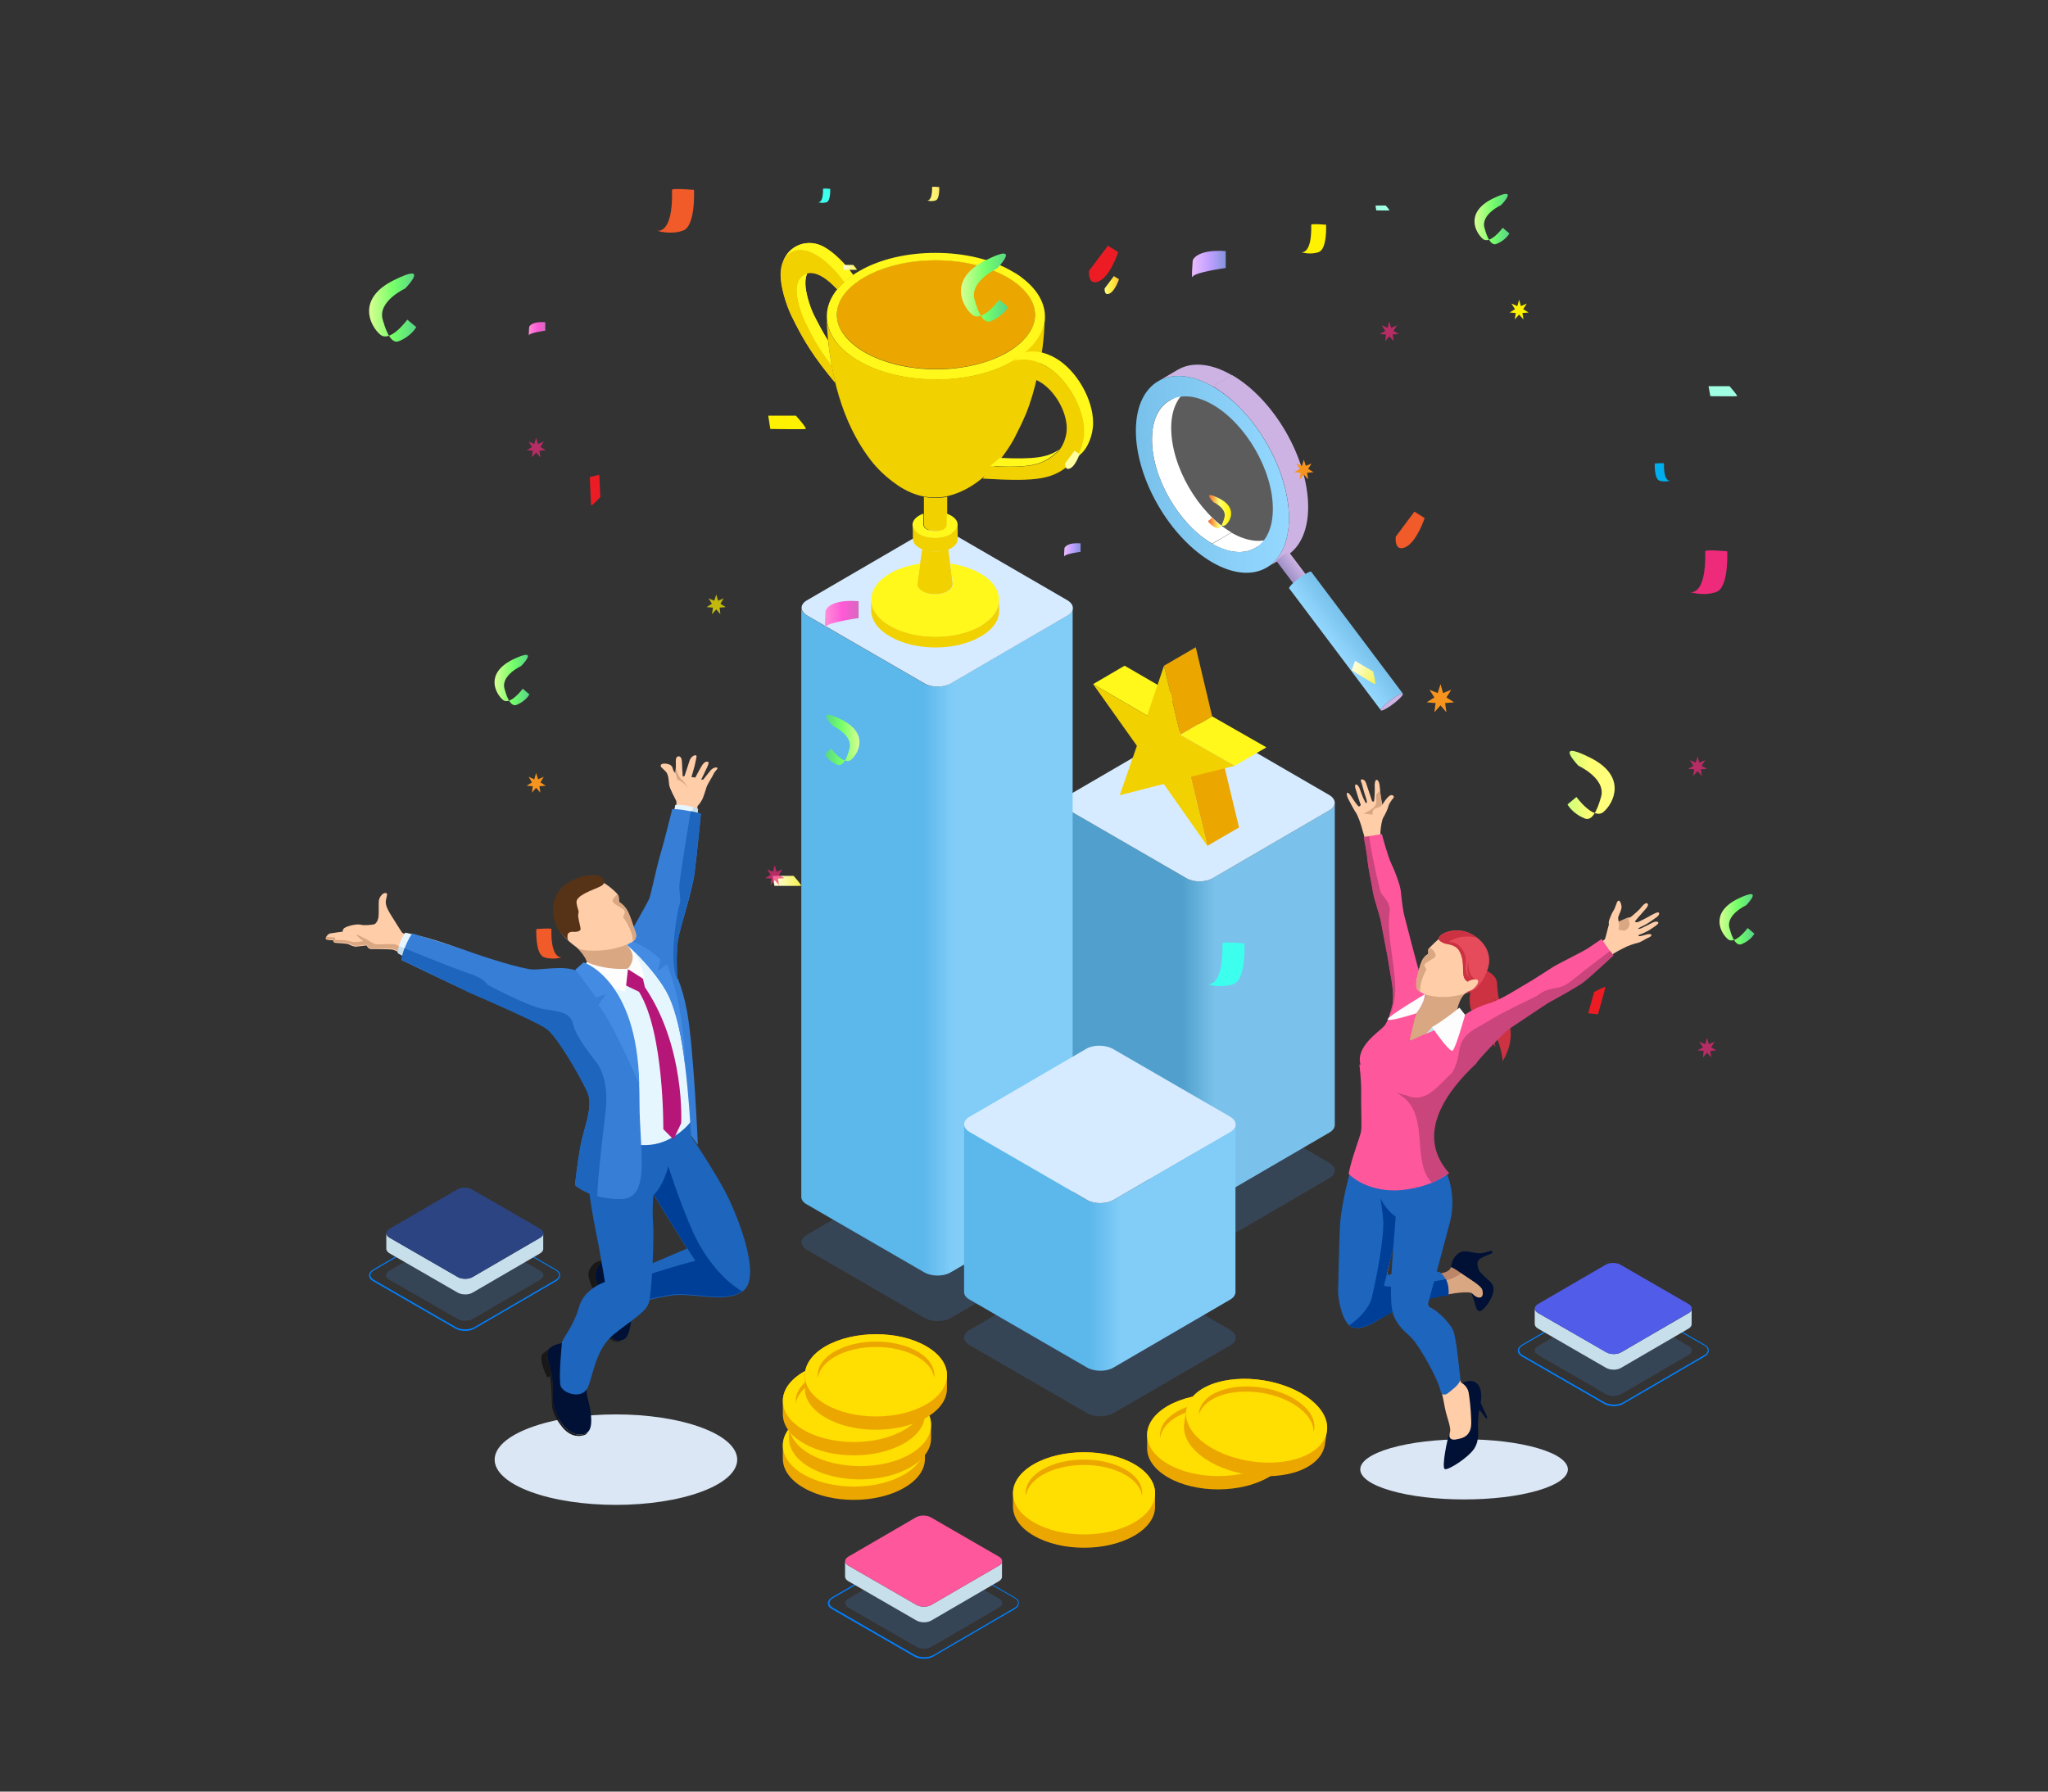 <?xml version="1.0" encoding="utf-8"?>
<!-- Generator: Adobe Illustrator 23.1.0, SVG Export Plug-In . SVG Version: 6.00 Build 0)  -->
<svg version="1.1" id="Layer_1" xmlns="http://www.w3.org/2000/svg" xmlns:xlink="http://www.w3.org/1999/xlink" x="0px" y="0px"
	 viewBox="0 0 800 700" style="enable-background:new 0 0 800 700;" xml:space="preserve">
<rect x="0" y="0" width="800" height="700" fill="#333333" stroke="none"/>
<style type="text/css">
	.st0{fill:#DBE7F5;}
	.st1{fill:#CCB3E3;}
	.st2{opacity:0.2;fill:#FFFFFF;}
	.st3{fill:#FFFFFF;}
	.st4{fill:url(#SVGID_1_);}
	.st5{fill:url(#SVGID_2_);}
	.st6{fill:url(#SVGID_3_);}
	.st7{opacity:0.2;}
	.st8{fill:#438BE3;}
	.st9{fill:url(#SVGID_4_);}
	.st10{fill:#D6EBFF;}
	.st11{fill:url(#SVGID_5_);}
	.st12{fill:url(#SVGID_6_);}
	.st13{fill:#FFC532;}
	.st14{fill:#ECA600;}
	.st15{fill:#FFF81A;}
	.st16{fill:#F2D100;}
	.st17{enable-background:new    ;}
	.st18{fill:#BD8668;}
	.st19{fill:#D9A782;}
	.st20{fill:#001135;}
	.st21{fill:#FFCDA8;}
	.st22{fill:#1D65BD;}
	.st23{fill:#003F97;}
	.st24{fill:#CC3241;}
	.st25{fill:#FE579C;}
	.st26{fill:#E54B5A;}
	.st27{fill:#CA457C;}
	.st28{fill:#C7DEEB;}
	.st29{fill:#FDFDFD;}
	.st30{fill:#E6F6FF;}
	.st31{fill:#181818;}
	.st32{fill:#B61678;}
	.st33{fill:#367ED6;}
	.st34{fill:#563317;}
	.st35{fill:#FFDE01;}
	.st36{fill:#0080FF;}
	.st37{fill:#515CE9;}
	.st38{fill:#2C4482;}
	.st39{fill:#ED1C24;}
	.st40{fill:#A1FFE3;}
	.st41{fill:url(#SVGID_7_);}
	.st42{fill:#FFF200;}
	.st43{fill:url(#SVGID_8_);}
	.st44{fill:#F15A29;}
	.st45{fill:url(#SVGID_9_);}
	.st46{fill:url(#SVGID_10_);}
	.st47{fill:url(#SVGID_11_);}
	.st48{fill:#FFFFA1;}
	.st49{fill:url(#SVGID_12_);}
	.st50{fill:url(#SVGID_13_);}
	.st51{fill:url(#SVGID_14_);}
	.st52{fill:url(#SVGID_15_);}
	.st53{fill:url(#SVGID_16_);}
	.st54{fill:url(#SVGID_17_);}
	.st55{fill:#3DFFEE;}
	.st56{fill:url(#SVGID_18_);}
	.st57{opacity:0.7;fill:#FFF200;}
	.st58{opacity:0.7;fill:#EE2A7B;}
	.st59{opacity:0.7;fill:#FFFFFF;}
	.st60{fill:#F7941E;}
	.st61{fill:url(#SVGID_19_);}
	.st62{fill:url(#SVGID_20_);}
	.st63{fill:url(#SVGID_21_);}
	.st64{fill:url(#SVGID_22_);}
	.st65{fill:url(#SVGID_23_);}
	.st66{fill:#EE2A7B;}
	.st67{fill:#00AEEF;}
</style>
<g>
	<g>
		<path class="st0" d="M274.1,557.8c18.5,6.9,18.5,18.1,0,25c-18.5,6.9-48.5,6.9-67,0c-18.5-6.9-18.5-18.1,0-25
			C225.6,550.9,255.6,550.9,274.1,557.8z"/>
		<path class="st0" d="M600.6,565.8c15.8,4.6,15.8,12,0,16.6c-15.8,4.6-41.5,4.6-57.4,0c-15.8-4.6-15.8-12,0-16.6
			C559.1,561.2,584.8,561.2,600.6,565.8z"/>
		<g>
			<g>
				<path class="st1" d="M452.5,148.9c1.4-0.8,2.8-1.6,4.1-2.4c1.1-0.7,2.3-1.3,3.4-2c5.4-3.2,13-2.7,21.2,2.1l-7.5,4.4
					C465.4,146.2,457.9,145.8,452.5,148.9z"/>
			</g>
			<g>
				<path class="st2" d="M477.1,210.8c-13-7.5-23.6-25.8-23.5-40.8c0-15,10.6-21,23.7-13.5c13,7.5,23.6,25.8,23.5,40.8
					C500.7,212.3,490.1,218.3,477.1,210.8z"/>
				<g>
					<path class="st3" d="M456.9,156.5c2.5-1.5,5-2.9,7.5-4.4c-4.2,2.5-6.9,7.7-6.9,15.1c0,15,10.5,33.2,23.5,40.8l-7.5,4.4
						c-13-7.5-23.6-25.8-23.5-40.8C450,164.2,452.6,159,456.9,156.5z"/>
				</g>
				<g>
					<path class="st3" d="M497.8,209.7c-0.5,0.3-1,0.6-1.5,0.9c-2,1.2-4,2.3-6,3.5c-4.3,2.5-10.2,2.1-16.8-1.6l7.5-4.4
						C487.6,211.9,493.5,212.2,497.8,209.7z"/>
				</g>
				<g>
					<path class="st1" d="M502.3,217.3c-2.5,1.5-5,2.9-7.5,4.4c5.4-3.1,8.7-9.7,8.7-19.2c0.1-18.9-13.3-42-29.8-51.6l7.5-4.4
						c16.5,9.5,29.8,32.6,29.8,51.6C511,207.6,507.6,214.2,502.3,217.3z"/>
				</g>
				<linearGradient id="SVGID_1_" gradientUnits="userSpaceOnUse" x1="443.738" y1="185.313" x2="503.476" y2="185.313">
					<stop  offset="0" style="stop-color:#78C1EB"/>
					<stop  offset="1" style="stop-color:#94D8FF"/>
				</linearGradient>
				<path class="st4" d="M473.7,151c-16.5-9.5-29.9-1.9-30,17.1c-0.1,19,13.3,42,29.8,51.6c16.5,9.5,29.9,1.9,30-17.1
					C503.5,183.6,490.2,160.5,473.7,151z M473.5,212.4c-13-7.5-23.6-25.8-23.5-40.8c0-15,10.6-21,23.7-13.5
					c13,7.5,23.6,25.8,23.5,40.8C497.2,213.9,486.6,220,473.5,212.4z"/>
				<g>
					<linearGradient id="SVGID_2_" gradientUnits="userSpaceOnUse" x1="513.302" y1="228.597" x2="508.353" y2="232.392">
						<stop  offset="0" style="stop-color:#CCB3E3"/>
						<stop  offset="0.995" style="stop-color:#9D8EC5"/>
					</linearGradient>
					<path class="st5" d="M503.5,215.7c-0.1-0.1-0.5,0-1.2,0.4c-1.2,0.7-2.6,1.8-3.3,2.6c-0.3,0.3-0.3,0.5-0.3,0.6l19.8,26.3
						c-0.1-0.1,0-0.3,0.3-0.6c0.6-0.8,2.1-1.9,3.3-2.6c0.7-0.4,1.1-0.5,1.2-0.4L503.5,215.7z"/>
					<g>
						<path class="st3" d="M523,242.6c-0.6,0.8-2.1,1.9-3.3,2.6c-1.2,0.7-1.6,0.6-0.9-0.1c0.6-0.8,2.1-1.9,3.3-2.6
							C523.2,241.8,523.6,241.8,523,242.6z"/>
					</g>
				</g>
				<g>
					<linearGradient id="SVGID_3_" gradientUnits="userSpaceOnUse" x1="529.945" y1="246.731" x2="520.977" y2="253.608">
						<stop  offset="0" style="stop-color:#78C1EB"/>
						<stop  offset="1" style="stop-color:#94D8FF"/>
					</linearGradient>
					<path class="st6" d="M512.2,223.4c-0.2-0.2-0.9,0-2.2,0.8c-2.1,1.2-4.8,3.3-5.9,4.7c-0.5,0.5-0.6,0.9-0.5,1l35.8,47.6
						c-0.1-0.1,0-0.5,0.5-1c1.2-1.4,3.8-3.5,5.9-4.7c1.3-0.7,2.1-1,2.2-0.8L512.2,223.4z"/>
					<g>
						<path class="st1" d="M547.5,272.1c-1.2,1.4-3.8,3.5-5.9,4.7c-2.1,1.2-2.9,1.1-1.7-0.3c1.2-1.4,3.8-3.5,5.9-4.7
							C547.9,270.6,548.6,270.7,547.5,272.1z"/>
					</g>
				</g>
			</g>
		</g>
		<g>
			<g class="st7">
				<path class="st8" d="M519.2,454.3c2.9,1.7,2.9,4.4,0.1,6l-45.5,26.5c-2.9,1.7-7.6,1.7-10.4,0l-45.8-26.5c-2.9-1.7-2.9-4.4,0-6
					l45.5-26.5c2.9-1.7,7.5-1.6,10.4,0L519.2,454.3z"/>
			</g>
			<linearGradient id="SVGID_4_" gradientUnits="userSpaceOnUse" x1="461.643" y1="391.876" x2="474.724" y2="391.876">
				<stop  offset="0" style="stop-color:#509FCC"/>
				<stop  offset="1" style="stop-color:#7AC2EB"/>
			</linearGradient>
			<path class="st9" d="M519.3,316.6l-45.5,26.5c-2.9,1.7-7.6,1.7-10.4,0l-45.8-26.5c-1.4-0.8-2.2-1.9-2.2-3l0,125.9
				c0,1.1,0.7,2.2,2.2,3l45.8,26.5c2.9,1.7,7.6,1.7,10.4,0l45.5-26.5c1.4-0.8,2.1-1.9,2.1-3l0-125.9
				C521.4,314.7,520.7,315.8,519.3,316.6z"/>
			<g>
				<path class="st10" d="M519.2,310.6c2.9,1.7,2.9,4.4,0.1,6l-45.5,26.5c-2.9,1.7-7.6,1.7-10.4,0l-45.8-26.5c-2.9-1.7-2.9-4.4,0-6
					l45.5-26.5c2.9-1.7,7.5-1.6,10.4,0L519.2,310.6z"/>
			</g>
		</g>
		<g>
			<g class="st7">
				<path class="st8" d="M416.9,482.4c2.9,1.7,2.9,4.4,0.1,6l-45.5,26.5c-2.9,1.7-7.6,1.7-10.4,0l-45.8-26.5c-2.9-1.7-2.9-4.4,0-6
					l45.5-26.5c2.9-1.7,7.5-1.6,10.4,0L416.9,482.4z"/>
			</g>
			<linearGradient id="SVGID_5_" gradientUnits="userSpaceOnUse" x1="360.499" y1="367.883" x2="372.316" y2="367.883">
				<stop  offset="0" style="stop-color:#5CB7EB"/>
				<stop  offset="1" style="stop-color:#81CDF8"/>
			</linearGradient>
			<path class="st11" d="M416.9,240.5l-45.5,26.5c-2.9,1.7-7.6,1.7-10.4,0l-45.8-26.5c-1.4-0.8-2.2-1.9-2.2-3l0,230.1
				c0,1.1,0.7,2.2,2.2,3l45.8,26.5c2.9,1.7,7.6,1.7,10.4,0l45.5-26.5c1.4-0.8,2.1-1.9,2.1-3l0-230.1
				C419,238.6,418.3,239.7,416.9,240.5z"/>
			<g>
				<path class="st10" d="M416.9,234.5c2.9,1.7,2.9,4.4,0.1,6l-45.5,26.5c-2.9,1.7-7.6,1.7-10.4,0l-45.8-26.5c-2.9-1.7-2.9-4.4,0-6
					l45.5-26.5c2.9-1.7,7.5-1.6,10.4,0L416.9,234.5z"/>
			</g>
		</g>
		<g>
			<g class="st7">
				<path class="st8" d="M480.5,519.6c2.9,1.7,2.9,4.4,0.1,6L435,552.1c-2.9,1.7-7.6,1.7-10.4,0l-45.8-26.5c-2.9-1.7-2.9-4.4,0-6
					l45.5-26.5c2.9-1.7,7.5-1.6,10.4,0L480.5,519.6z"/>
			</g>
			<linearGradient id="SVGID_6_" gradientUnits="userSpaceOnUse" x1="425.392" y1="487.435" x2="437.751" y2="487.435">
				<stop  offset="0" style="stop-color:#5CB7EB"/>
				<stop  offset="1" style="stop-color:#81CDF8"/>
			</linearGradient>
			<path class="st12" d="M480.6,442.4L435,468.8c-2.9,1.7-7.6,1.7-10.4,0l-45.8-26.5c-1.4-0.8-2.2-1.9-2.2-3l0,65.5
				c0,1.1,0.7,2.2,2.2,3l45.8,26.5c2.9,1.7,7.6,1.7,10.4,0l45.5-26.5c1.4-0.8,2.1-1.9,2.1-3l0-65.5
				C482.7,440.5,482,441.5,480.6,442.4z"/>
			<g>
				<path class="st10" d="M480.5,436.3c2.9,1.7,2.9,4.4,0.1,6L435,468.8c-2.9,1.7-7.6,1.7-10.4,0l-45.8-26.5c-2.9-1.7-2.9-4.4,0-6
					l45.5-26.5c2.9-1.7,7.5-1.6,10.4,0L480.5,436.3z"/>
			</g>
		</g>
		<g>
			<g>
				<path class="st13" d="M314.4,125.7c-1.6-3.3-3.3-8.8-3.3-12.2c0-6.2,4.4-8.7,9.8-5.6c2,1.1,4.1,3,6.1,5.1c0.8-1,1.7-1.9,2.7-2.8
					c-3.2-4.5-7.3-8.5-11.1-10.7c-7.6-4.4-13.7-0.8-13.7,7.9c0,4.5,2,11.3,4.2,15.9c4.7,9.7,8.7,16.1,17.1,26.2
					c-0.5-2.2-1-4.4-1.4-6.7C320.2,136.8,317.5,132.1,314.4,125.7z"/>
			</g>
			<g>
				<path class="st13" d="M329.7,110.3c1.1-1,2.2-1.9,3.6-2.8c-3.2-4.6-7.4-8.7-11.2-10.9c-6.5-3.8-14.2-0.7-16.2,5.8
					c2-4.8,6.9-6.2,12.8-2.8C322.4,101.7,326.5,105.7,329.7,110.3z"/>
			</g>
			<path class="st14" d="M365.7,144.2c-10.8,0-20.9-2.5-28.4-6.9c-6.8-4.1-10.5-9.3-10.4-14.6c0.1-5.5,4.1-10.7,11.2-14.7
				c7.3-4.1,17.1-6.4,27.4-6.4c10.8,0,20.9,2.5,28.4,6.9c6.8,4.1,10.5,9.3,10.4,14.6c-0.1,5.5-4,10.7-11.2,14.7
				C385.8,142,376,144.2,365.7,144.2z"/>
			<g>
				<path class="st15" d="M329.7,110.3c1.1-1,2.2-1.9,3.6-2.8c-3.2-4.6-7.4-8.7-11.2-10.9c-6.5-3.8-14.2-0.7-16.2,5.8
					c2-4.8,6.9-6.2,12.8-2.8C322.4,101.7,326.5,105.7,329.7,110.3z"/>
			</g>
			<path class="st15" d="M399.7,108.9c-1.2-1-2.5-1.9-4-2.7c-8-4.8-18.8-7.4-30.3-7.4c-11,0-21.4,2.4-29.2,6.8
				c-1.7,0.9-3.2,1.9-4.5,3c-12.6,9.5-11.6,23.3,3.3,32.2c16.4,9.8,43.4,10.1,60.3,0.6C410.8,132.7,412.4,118.8,399.7,108.9z
				 M393.1,137.9c-7.3,4.1-17.1,6.4-27.4,6.4c-10.8,0-20.9-2.5-28.4-6.9c-6.8-4.1-10.5-9.3-10.4-14.6c0.1-5.5,4.1-10.7,11.2-14.7
				c7.3-4.1,17.1-6.4,27.4-6.4c10.8,0,20.9,2.5,28.4,6.9c6.8,4.1,10.5,9.3,10.4,14.6C404.2,128.6,400.2,133.9,393.1,137.9z"/>
			<g>
				<path class="st16" d="M340.3,238.4c0-1.4,0-2.8,0-4.2c0,3.6,2.3,7.3,7.1,10.1c9.6,5.7,25.4,5.9,35.3,0.4c5-2.8,7.6-6.6,7.6-10.3
					c0,1.4,0,2.8,0,4.2c0,3.8-2.5,7.5-7.6,10.3c-9.9,5.6-25.7,5.4-35.3-0.4C342.6,245.7,340.3,242,340.3,238.4z"/>
			</g>
			<g>
				<path class="st16" d="M356.6,210.5c0-1.8,0-3.7-0.1-5.5c0,1.3,0.8,2.5,2.5,3.5c3.4,2,8.9,2.1,12.4,0.1c1.7-1,2.6-2.3,2.7-3.6
					c0,0.2,0,0.4,0,0.6c0,0.7,0,1.5,0,2.2c0,0.9,0,1.8,0,2.8c0,1.3-0.9,2.6-2.6,3.6c-3.4,1.9-9,1.9-12.3-0.1
					C357.4,213.1,356.6,211.8,356.6,210.5z"/>
			</g>
			<g>
				<path class="st16" d="M351.9,190.4c-4.1-2.6-7.8-5.8-10.9-9.5c-3.3-4.1-6-8.5-8.3-13.2c-4.1-8.4-6.6-17.5-8.2-26.8
					c-0.9-5.7-1.5-11.5-1.6-17.3c0.1,9.4,8.7,15.9,16.5,19.4c8.5,3.8,17.9,5.3,27.2,5.2c9.2-0.1,18.6-1.8,26.8-6
					c7.1-3.6,14.6-9.8,14.7-18.5c-0.1,7.8-1.1,15.7-2.9,23.3c-1.1,5-2.5,9.9-4.4,14.6c-1,2.4-2.1,4.8-3.3,7.1
					c-0.8,1.7-1.7,3.4-2.7,5c-5.3,8.5-12.8,16.5-22.7,19.6c-3.1,1-6.4,1.3-9.6,0.9C358.9,193.9,355.1,192.4,351.9,190.4
					C348.7,188.5,352.5,190.8,351.9,190.4z"/>
			</g>
			<path class="st13" d="M324.5,141c-0.4-2.6-0.8-5.3-1.1-8c-2-3.2-3.7-6.4-5.6-10.2c-1.6-3.3-3.2-8.8-3.2-12.2
				c0-1.5,0.3-2.8,0.7-3.8c-2.5,0.6-4.2,3-4.2,6.8c0,3.4,1.7,8.9,3.3,12.2c3.1,6.4,5.7,11,10.4,17.1
				C324.8,142.2,324.6,141.6,324.5,141z"/>
			<path class="st15" d="M324.5,141c-0.4-2.6-0.8-5.3-1.1-8c-2-3.2-3.7-6.4-5.6-10.2c-1.6-3.3-3.2-8.8-3.2-12.2
				c0-1.5,0.3-2.8,0.7-3.8c-2.5,0.6-4.2,3-4.2,6.8c0,3.4,1.7,8.9,3.3,12.2c3.1,6.4,5.7,11,10.4,17.1
				C324.8,142.2,324.6,141.6,324.5,141z"/>
			<path class="st16" d="M324.9,142.9c-4.7-6.1-7.3-10.7-10.4-17.1c-1.6-3.3-3.3-8.8-3.3-12.2c0-6.2,4.4-8.7,9.8-5.6
				c2,1.1,4.1,3,6.1,5.1c0.8-1,1.7-1.9,2.7-2.8c-3.2-4.5-7.3-8.5-11.1-10.7c-7.6-4.4-13.7-0.8-13.7,7.9c0,4.5,2,11.3,4.2,15.9
				c4.7,9.7,8.7,16.1,17.1,26.2C325.7,147.3,325.3,145.1,324.9,142.9z"/>
			<path class="st16" d="M370.4,214.6c-3,1.3-7.1,1.2-10.2,0c-0.6,4.4-1.3,8.8-1.9,13.3c-0.2,1.1,0.5,2.3,1.9,3.1
				c2.7,1.6,7.1,1.6,9.8,0.1c1.5-0.9,2.2-2,2.1-3.2C371.6,223.5,371,219.1,370.4,214.6z"/>
			<path class="st16" d="M362.7,194.4c-0.6-0.1-1.2-0.2-1.8-0.3l0,10.9c0,0.7,0.4,1.3,1.3,1.8c1.7,1,4.6,1.1,6.4,0.1
				c0.9-0.5,1.4-1.2,1.4-1.9c0-3.6,0-7.2,0-10.9C367.5,194.6,365.1,194.7,362.7,194.4z"/>
			<path class="st15" d="M383.2,224.2c-3.4-2-7.6-3.4-12-4c0.4,2.6,0.7,5.1,1,7.7c0.2,1.2-0.5,2.3-2.1,3.2c-2.7,1.5-7.1,1.5-9.8-0.1
				c-1.5-0.9-2.1-2-1.9-3.1c0.4-2.6,0.7-5.1,1.1-7.7c-4.2,0.6-8.3,1.8-11.6,3.7c-9.9,5.6-10.1,14.7-0.5,20.5
				c9.6,5.7,25.4,5.9,35.3,0.4C392.5,239.1,392.8,229.9,383.2,224.2z"/>
			<path class="st15" d="M371.6,201.5c-0.5-0.3-1.1-0.6-1.8-0.8c0,1.4,0,2.9,0,4.3c0,0.7-0.5,1.4-1.4,1.9c-1.8,1-4.6,1-6.4-0.1
				c-0.9-0.5-1.3-1.2-1.3-1.8l0-4.3c-0.6,0.2-1.1,0.4-1.6,0.7c-3.5,2-3.5,5.2-0.2,7.2c3.4,2,8.9,2.1,12.4,0.1
				C374.9,206.7,375,203.5,371.6,201.5z"/>
			<path class="st15" d="M413.1,176.4c0.2-0.2,0.5-0.5,0.7-0.8c-4.6,3.2-9.9,3.9-23.3,3.3l-3.7,3.2
				C403.1,182.9,407.4,181.6,413.1,176.4z"/>
			<path class="st15" d="M412.3,139.9c-4.3-2.5-8.9-3.2-12.5-2.1l-3.7,3.2c3.5-1.2,8.2-0.4,12.5,2.1c8.1,4.7,14.7,16.1,14.7,25.4
				c0,4.3-1.7,8.7-3.8,11.1c1-0.7,2-1.5,3-2.5c2.4-2.2,4.5-7.1,4.5-11.9C427,156,420.5,144.6,412.3,139.9z"/>
			<path class="st16" d="M386.9,182.2c16.3,0.7,20.6-0.5,26.3-5.7c1.7-1.6,3.5-5.4,3.5-9.1c0-6.7-4.7-14.8-10.5-18.2
				c-3.6-2.1-7.7-2.6-10.4-1.2c0.3-2.9,0.4-5.3,0.5-6.9c3.5-1.2,8.2-0.4,12.5,2.1c8.1,4.7,14.7,16.1,14.7,25.4
				c0,4.8-2.1,9.7-4.5,11.9c-7.4,6.8-13.1,7.8-35.1,6.5C384.9,185.5,385.9,183.9,386.9,182.2z"/>
		</g>
		<g>
			<g class="st17">
				<g>
					<polygon class="st15" points="448.1,279.6 460.5,272.4 439.3,260.1 427,267.3 					"/>
				</g>
				<g>
					<polygon class="st14" points="471.6,330.5 484,323.3 477.5,296.3 465.1,303.5 					"/>
				</g>
				<g>
					<polygon class="st14" points="461.1,287.1 473.5,279.9 467.1,252.9 454.7,260.1 					"/>
				</g>
				<g>
					<polygon class="st15" points="482.3,299.2 494.7,292 473.5,279.9 461.1,287.1 					"/>
				</g>
				<g>
					<polygon class="st16" points="427,267.3 444.1,291.4 437.4,310.7 454.6,306.3 471.6,330.5 465.1,303.5 482.3,299.2 
						461.1,287.1 454.7,260.1 448.1,279.6 					"/>
				</g>
			</g>
		</g>
		<g>
			<path class="st18" d="M577.8,507.1c1.3,0,1.6-1.1,1.3-2.9c-0.3-1.9-5.5-4.6-8.3-6.7c-2.8-2.1-4-2.4-4-2.4
				c-1.1,3.4-9.4,2.8-15.5,2.7c-6.1-0.2-9.7,1.2-9.7,1.2s6.2-26.4,5.3-31.3c-0.9-4.9-15.3-18.5-16.9-15.2
				c-1.6,3.3-5.4,18.9-6.1,25.6c-0.7,6.7-0.6,19.6-0.8,25.9c-0.3,6.3,2.7,14.1,5.7,14.6c3,0.5,8.2-2.3,10.5-3.8
				c2.3-1.5,12-5.7,14.5-6.6c2.5-0.8,13.7-2.9,16.3-3.1c2.7-0.3,4.6,0,4.6,0S576.5,507.1,577.8,507.1z"/>
			<path class="st19" d="M579.1,504.1c-0.3-1.9-5.5-4.6-8.3-6.7c-0.2,0.1-0.4,0.2-0.5,0.4c-1.3,1.2-6.5,3.5-13.8,4
				c-7.3,0.5-15.9,0.5-15.9,0.5l0.9-3.4c0,0,6.2-26.4,5.3-31.3c-0.6-3.3-7.3-10.5-12.1-13.9c1.4,6.7,3.6,19.4,2.7,31.5
				c-1,14.7-3.6,27.5-8.8,33.3c0,0,0,0,0,0c3,0.5,8.2-2.3,10.5-3.8c2.3-1.5,12-5.7,14.5-6.6c2.5-0.8,13.7-2.9,16.3-3.1
				c2.7-0.3,4.6,0,4.6,0s1.7,2,3.1,2S579.4,506,579.1,504.1z"/>
			<path class="st20" d="M566.8,495c0,0,1.2,0.3,4,2.4c2.8,2.1,8,4.9,8.3,6.7c0.3,1.9,0.1,2.9-1.3,2.9s-3.1-2-3.1-2s1.3,3.6,1.6,4.9
				c0.3,1.3,0.8,2.4,1.8,2.4c1,0,3.5-3,4.6-5.6c1.1-2.7,1-4.3-0.5-5.8c-1.5-1.5-4-3.4-4.6-4.9c-0.6-1.5-0.8-3.3,0.4-4.1
				c1.1-0.8,5-2.3,5-2.3l-0.3-1c0,0-2.9,1-4.5,1.1c-1.5,0.1-5.1-1.1-7.1-0.7C569.2,489.6,567.3,491.5,566.8,495z"/>
			<path class="st20" d="M566.4,559.5c0,0-1.3,3.4,2.1,2.9c3.4-0.4,6.4-1.6,6.2-7.1c-0.2-5.5-0.6-8.5-1-11.1
				c-0.4-2.5-2.6-3.8-2.6-3.8s3.7-2.1,6,0.3c2.3,2.4,1.3,7.4,1.3,7.4l2.6,5.7l-0.5,0.5c0,0-2.3-3.3-2.6-3.3c-0.3,0-0.5,3.7-0.6,5.7
				c0,2,0.8,5.9-1.5,9.4c-2.3,3.4-10,8.4-11.4,7.9C563,573.6,565.4,561.5,566.4,559.5z"/>
			<path class="st21" d="M566.4,559.5c-0.1,0.4-0.2,1-0.2,1.6c0.1,0.8,0.6,1.5,2.3,1.3c3.4-0.4,6.4-1.6,6.2-7.1
				c-0.2-5.5-0.6-8.5-1-11.1c-0.4-2.5-2.6-3.8-2.6-3.8c-1.3,0-2.3-10.6-3-17.2c-0.7-6.6-8.1-11.6-9.4-12.2c-1.2-0.6-1.5-1-1.2-2.3
				c0.4-1.3,5.6-21.2,7.5-28c1.9-6.9,1.1-17.5,0.1-21.4s-3.6-2.6-5.6-1.8c-1.9,0.9-11.1,5-12.8,11.1c-1.7,6-3,31.7-3,37.1
				c0,5.4,1.8,10.9,3.3,12.3c1.4,1.4,5,3.8,7.8,8c2.8,4.1,6.8,12.7,7.8,15.8c1,3.1,1.7,8.2,2.2,10
				C565.3,553.8,566.9,558.1,566.4,559.5z"/>
			<path class="st22" d="M541.2,453.7l-4-2.8c0,0-4.2-2-5.3-6.5c0,0-2.8,8.4-4.2,12.6c-1.4,4.2-4,15.5-4.3,22.3
				c-0.3,6.8-0.6,21.4-0.7,25c-0.1,3.6,1.9,13.2,5.6,14.3c3.7,1.1,7.8-1.5,9.3-2.4c1.5-0.9,7.8-4.8,11.3-5.8c3.6-1,8.4-3.4,16.8-4.4
				c0,0,0.9-6.4-3.6-9.1c0,0-16.8-0.1-20.6,1.4c0,0,3.6-13.4,4.5-20.9C547.2,470,541.2,453.7,541.2,453.7z"/>
			<path class="st23" d="M549,510.5c3.6-1,8.4-3.4,16.8-4.4c0,0,0.5-3.4-1-6.3c-4.3,0.8-12.4,2.3-17,2.7c-6.4,0.6-7.2-0.2-7.2-0.2
				l1-3.9c0,0,3.6-13.4,4.5-20.9c0.6-4.4-1.3-11.9-2.9-17.3l-5.2,0.3c0,0,1.7,9.3,2.3,16c0.6,6.8-3.1,25.1-4.5,30.7
				c-1.1,4.2-5.4,8.4-8.7,10.6c0.4,0.3,0.8,0.6,1.2,0.7c3.7,1.1,7.8-1.5,9.3-2.4C539.2,515.4,545.5,511.5,549,510.5z"/>
			<path class="st22" d="M562.9,544.1c0,0,0.9,1.8,3,0c2.1-1.8,5-3.6,4.5-6.1c-0.4-2.6-1.5-15.5-2.8-18.3c-1.4-2.8-4.4-5.7-6.4-7.3
				c-2-1.6-4.1-1.2-3-4.5c1-3.4,6.3-23.1,8.2-30.5c0.3-1.2,0.6-2.5,0.7-3.7c1-8.1-1.2-18.6-8-22.1c-5,0-11,0-15.8,0.5
				c-1.8-0.2-3.3-0.5-4.4-0.7c-1.1-0.2-1.8-0.4-1.8-0.4s-0.4,5.9,0.5,11.8c0.9,6,4.4,10.3,7.6,12.6c0,0-1.3,15.7-1.5,19.7
				c-0.2,4-1.1,15.4,1,19.7c2.1,4.3,5.1,6.2,7.1,8.4C553.9,525.4,561.6,538,562.9,544.1z"/>
			<path class="st24" d="M587,414.6c5.1-8.6,3.1-15.6,0.3-18.3c-2.8-2.8-4-7.3-4-7.3c0.9,3.4,4.2,5.9,4.2,5.9
				c-1.7-2.2-2.5-6-2.7-10.7c-0.2-4.7-7.9-6.3-7.9-6.3l-1.2,5.2c-2.5,6.1-2.2,12.1,1.6,16.1c3.7,4,6.8,10,6.8,10
				c-0.5-4.6-1.3-5.7-1.3-5.7C586.2,405.9,587,414.6,587,414.6z"/>
			<path class="st21" d="M532,304.5c0.4,0,1.2,0.3,1.6,1.4c0.4,1.2,2.2,6.6,2.3,6.9c0.1,0.3,0.5,0.6,0.8,0.3
				c0.2-0.3,0.4-4.6,0.3-5.8c-0.1-1.2,0.2-2.6,0.7-2.6c0.5,0,1.1,0.6,1.3,2.9c0.1,2.3,0.7,5.3,0.9,6.5c0.2,1.2,0.4,5.2,0,6.6
				c-0.4,1.4-0.7,4-0.7,5.1c0,1.2,3.3,10.4,4.8,13.6c1.5,3.2,2.7,7.1,2.9,9.9c0.1,2.9,1.5,4.6-0.5,6.7c-1.9,2.1-7.5,0-8.9-4.8
				c-1.5-4.8-2.8-12.8-3.1-17c-0.3-4.2-1.4-7.1-2.1-9.6c-0.6-2.5-2-6.2-2.6-7c-0.6-0.8-2.4-4.2-2.8-5c-0.5-0.8-1.1-2.5-0.7-2.8
				c0.4-0.3,1.3,0.8,1.8,1.6c0.5,0.8,2.5,3.9,2.9,3.7c0.4-0.2,0.9-0.4,0.4-1.3c-0.4-1-1.8-5.6-1.9-6c-0.1-0.4-0.2-1.3,0.3-1.3
				c0.5,0,1.2,0.8,1.5,1.8c0.3,1,2,5.6,2.5,5.5c0.5-0.1,0.1-1.3-0.2-2.3c-0.4-1-1.4-4.7-1.6-5.5C531.6,305.4,531.3,304.5,532,304.5z
				"/>
			<path class="st19" d="M539.8,314.3c-0.1-1-0.5-3.2-0.8-5.3c-0.6,0.4-1.5,1.2-1.5,2.2c-0.1,1.5,0.6,2.4-0.5,3.8
				c-1,1.4-4.4,2.9-4.4,2.9s4.5,0.3,7.3,1.4C540.1,317.6,539.9,315.1,539.8,314.3z"/>
			<path class="st19" d="M552.6,407.3c-4.2-0.5-5.7-6.5-4.1-7.3c4.6-2.2,7.1-7.6,8.1-10.4c0.6-1.8-0.4-4.2-0.4-4.2l18.8,0.6
				c0,0-3.3,2.2-4.3,4.3c-1.1,2.1-2.4,6.1-0.9,7.7c0,0-2,3.7-4.7,6.2C562.4,406.8,555.4,407.7,552.6,407.3z"/>
			<path class="st25" d="M556.6,386.8c-1-3.6-1.8-6-1.8-6c-0.6-0.8-5.5-20.4-6.2-22.9c-0.7-2.5-1.2-7.7-1.4-9.7
				c-0.2-2-2-7.2-3.6-10.5c-1.6-3.3-3.8-11.8-3.8-11.8l-7,1.1c0,0,1.3,6.7,1.5,9.3c0.2,2.6,1.6,9.1,2.1,12.2c0.5,3.1,2.8,9.4,3.2,12
				c0.4,2.6,2.8,14.4,3.2,17.5c0.4,3.1,2.1,9.7,1.2,14.5c0,0-1.4,6.3-3.4,8.5c-2,2.2-11.3,8.1-9.1,15.1c2.1,6.8,10.4,5,13.2,6.3
				c0.1,0,0.1,0.1,0.2,0.1l4.6-15.9l3.9-10.8C553.3,395.9,557.6,390.4,556.6,386.8z"/>
			<path class="st21" d="M605.6,390.6c0,0,8.4-4.3,11.3-6.5c2.9-2.2,9.7-8.3,11.5-10c1.8-1.7,3.2-2.3,5.3-3.4c2.1-1.2,4.4-1.9,6-2.3
				c1.6-0.4,3.1-1.6,3.9-1.9c0.8-0.3,1.6-0.8,1.5-1.2c-0.1-0.4-1.3-0.4-1.8-0.2c-0.6,0.2-3,0.9-3.2,0.6c-0.2-0.3,0.1-0.5,0.8-0.7
				c0.7-0.2,2.3-1,3.2-1.5c0.9-0.6,3.9-2.4,3.7-3c-0.2-0.6-1.4-0.5-2.3,0c-0.9,0.5-3.2,1.6-4,2c-0.8,0.4-1.4,0.5-1.6,0.4
				c-0.2-0.2,1.8-1.1,2.6-1.5c0.9-0.4,3.9-2.5,4.7-3.1c0.8-0.6,1.1-1.3,0.8-1.7c-0.3-0.4-1.8,0.3-3.2,1.1c-1.3,0.8-4.2,2.2-4.8,2.5
				c-0.6,0.3-1.5,0.1-1.3-0.3c0.3-0.4,2.4-2.8,3.2-3.7c0.8-0.9,2.5-2.6,1.6-3.2c-0.9-0.6-2.3,1.4-3,2.2c-0.7,0.8-2.6,2.3-3.1,2.8
				c-0.5,0.5-4.3,2-5,2.3c-0.7,0.3-3.7,0.3-4,1.2c-0.3,0.8-1.2,5.2-1.6,5.6c-0.4,0.4-7,5-9.3,6c-2.4,1-11.5,5.7-13.6,7.3
				c-2.1,1.6-3.1,2.2-3.1,2.2L605.6,390.6z"/>
			<path class="st19" d="M634.5,363.6c1.2-0.2,2.5-1.9,1.9-3.5c-0.2-0.6-0.2-1.2-0.1-1.8c-1.3,0.6-3.4,1.5-3.9,1.7
				c-0.6,0.3-2.7,0.3-3.6,0.8c0.4,0.9,0.8,1.6,1.1,1.6C630.5,362.4,633.3,363.8,634.5,363.6z"/>
			<path class="st21" d="M557.8,372.8c0,0-1.4,0.6-2.4,2.7c-0.9,2-1.2,4-1.6,5.3c-0.4,1.3-1.1,5,0,6c1.1,1,3.4,2.4,8.3,2.7
				c4.9,0.3,9.8-0.9,11.8-2.1c2.1-1.2,5.8-5.7,6.8-10.1c1-4.4-2.2-8.9-5.9-10.9c-3.7-2-8-2.2-10.3-1.2c-2.3,1-6.4,5.4-6.6,5.7
				C557.8,371.2,558.1,372.6,557.8,372.8z"/>
			<path class="st19" d="M559.4,370.9c-0.3-0.2-0.7-0.3-1.1-0.4c-0.1,0.2-0.2,0.3-0.3,0.3c-0.2,0.3,0.1,1.7-0.2,2
				c0,0-1.4,0.6-2.4,2.7c-0.9,2-1.2,4-1.6,5.3c-0.4,1.3-1.1,5,0,6c0.3,0.2,0.6,0.5,1,0.7c-0.5-3.6,2.4-8.7,2.4-8.7s-0.7-1.1-0.8-1.8
				c-0.1-0.7,3-2.1,4-2.9C561.4,373.3,560.3,371.6,559.4,370.9z"/>
			<path class="st26" d="M574.7,364.9c-5.6-3-12.2-0.5-12.7,1.6c-0.2,1,1.5,1.7,2.2,2c0.9,0.4,4.3,0.3,5.8,2.9
				c3.1,5.3-0.3,10.8,3.8,12.3l-0.8,4.3c2.9-0.8,5.8-3.3,7.8-8.4C583.4,373.4,580.3,367.9,574.7,364.9z"/>
			<path class="st24" d="M577,366.4c-0.7-0.5-1.5-1-2.3-1.4c-5.6-3-12.2-0.5-12.7,1.6c-0.2,1,1.5,1.7,2.2,2c0.9,0.4,4.3,0.3,5.8,2.9
				c3.1,5.3-0.3,10.8,3.8,12.3l-0.8,4.3c0.4-0.1,0.9-0.3,1.3-0.5l2.6-4.8c0,0-3.6-0.6-3.3-7.3c0,0-1.1,4.7,0.4,6.3
				c0,0-1.9-0.6-1.4-4.9c0.5-4.3-2.1-8.9-6.7-8.9C566.1,367.9,570.2,364.7,577,366.4z"/>
			<path class="st25" d="M625.6,366.9l-5.6,3.8c-2.3,1.4-11.1,5.7-13.5,7.2c-2.4,1.5-7.8,5.1-10.5,6.6c-2.7,1.5-9.8,6.3-14.9,7.7
				c-5.2,1.5-9.5,4.7-9.5,4.7l0,0c-0.3-0.3-0.5-0.5-0.5-0.5l-10.2,5.7l-10.3,4.6l2.5-10.8l-2.7-1.1l-19.2,21.3l-0.2-0.2
				c0,0,0.8,5.9,0.7,11.1c-0.1,5.2,0.3,12.6,0,14.8c-0.3,2.2-3.7,10.5-4.9,16.8c0,0,4,4.6,12.8,6.1c1.8,0.3,3.8,0.4,5.8,0.4
				c2-0.1,4.1-0.3,6.1-0.7c5.4-1,10.4-3,14.4-6c-7-7-8-19-3.2-28c0.8-1.5,1.6-3,2.6-4.3c1-1.3,2.1-2.6,3.3-3.7
				c1.1-1.3,2.2-2.6,3.4-3.9c3.5-3.8,7.3-7.3,10.8-10.3c1.4-1.5,2.8-2.9,3.9-4c1.1-1.1,2-1.9,2.4-2.2c1.6-1,13.7-9.3,16.2-10.7
				c2.6-1.4,10.2-5.6,12.8-7.5c2.6-1.9,11.9-10.6,11.9-10.6L625.6,366.9z"/>
			<path class="st27" d="M589.4,402.1c1.6-1,13.7-9.3,16.2-10.7c2.6-1.4,10.2-5.6,12.8-7.5c2.6-1.9,11.9-10.6,11.9-10.6l-1.3-1.8
				c-3.1,2.3-10.6,8-13.6,10.5c-3.8,3.1-5.1,3.7-8.5,4.2c-3.4,0.5-5.7,2.2-6.1,2.6c-0.3,0.4-13.6,6.5-18.3,9.5
				c-6,3.8-11.5,5.1-12.5,12.3c-0.3,1.8-0.6,3.4-1.1,4.8c-0.5,1.4-1,2.6-1.6,3.7c-5.1,4.4-10.1,12.4-17.8,8.9
				c-1.4-0.3-2.7-0.7-4.1-1.3c0,0,1.5,1,3.4,2.5c9.3,8.2,2.6,25,10.6,33l6.7-3.8c-14-15.6,0-33,10.5-42.8c0.4-0.7,1.3-1.8,2.5-3.1
				C582.6,408.6,588.2,402.9,589.4,402.1z"/>
			<path class="st27" d="M543.5,371.5c-2.1-14.3-0.1-14.4-0.8-17.3c-0.7-2.9-3-4.4-3.4-5.7c-0.4-1.1-3.6-14.7-4.5-21.7l-2.1,0.3
				c0,0,1.3,6.7,1.5,9.3c0.2,2.6,1.6,9.1,2.1,12.2c0.5,3.1,2.8,9.4,3.2,12c0.4,2.6,2.8,14.4,3.2,17.5c0.4,3.1,2.1,9.7,1.2,14.5
				c0,0-0.5,2-1.2,4.2c0.4-0.7,0.8-1.2,1.1-2.2C545.4,388.6,545.6,385.8,543.5,371.5z"/>
			<path class="st28" d="M561.2,401.1l-1.9,0.2c0,0-1.6,2.3-2.7,2.8l5.2-2.2L561.2,401.1z"/>
			<path class="st29" d="M570.1,393.7c0,0-5.7,4.7-10.7,7.6c0,0,6.7,9.9,8,9.2c1.2-0.7,4.9-14,4.9-14L570.1,393.7z"/>
			<path class="st29" d="M556.7,388.4c-0.9,0.5-13.3,8-14.5,9.6c-1.3,1.9,11.1-2.1,11.1-2.1S556.5,391.8,556.7,388.4z"/>
			<path class="st21" d="M573.6,383.4c1-0.7,3.3-1.1,3.7-0.4c0.5,0.7-0.7,2.7-2.3,3.7c-1.6,1-4.2,1.5-4.2,0.5
				C570.8,386.2,572.9,383.8,573.6,383.4z"/>
			<path class="st21" d="M632.1,358.4c0.4-1.3,1.5-3.2,1.3-4.4c-0.2-1.2-0.6-2.2-1.2-2.1c-0.6,0.2-0.7,1.2-1.2,2.3
				c0,0-0.2,0.8-0.8,1.7c-0.6,0.9-1.3,2.7-1.5,3.3c-0.3,0.6-0.5,1.9,0,2.6c0.5,0.8,1.7,2.9,3.1,1.8
				C633.2,362.5,631.9,359.1,632.1,358.4z"/>
			<path class="st21" d="M536.1,318.2c0-1.3,0.4-2.2,1.6-2.5c1.2-0.3,1.8-0.7,2.1-1.1c0.3-0.4,2.3-3.7,3.5-3.9
				c1.2-0.2,1.2,0.8,1.2,0.8s-1.7,2-2.1,3.3c-0.3,1.3-1.1,3-2.3,5.1c-0.8,1.4-1.6,0.9-2.5,0.9C536.8,320.7,536.1,318.2,536.1,318.2z
				"/>
		</g>
		<g>
			<path class="st22" d="M257.7,445.9l4-4.2c0,0,5-0.7,8.2-5v7.2c0,0,7.4,10.8,12.7,20.4c5.3,9.6,15,34.2,7.9,39.9
				c-7,5.6-19.9,0.4-29.2,2.1c-9.4,1.7-12.8,2.9-12.8,2.9v-12.9c0,0,15-6.4,19.9-8.5c0,0-12.7-19.9-14.2-23.3
				C252.6,460.8,257.7,445.9,257.7,445.9z"/>
			<path class="st23" d="M271.6,492.6l-3.2-5c0,0-12.7-19.9-14.2-23.3c-1-2.2,0.8-7.6,2.2-11.2l4,0.6c0,0,5.2,16.5,10.5,28.1
				c4.5,9.8,11.8,18.7,19,22.7c-7.2,4.8-19.5-0.1-28.5,1.5c-9.4,1.7-12.8,2.9-12.8,2.9v-9.4C255.4,497.3,264.3,494.5,271.6,492.6z"
				/>
			<path class="st21" d="M262.8,321.6c0,0,2-7.3,1.3-8.8c-0.7-1.4-2.4-4.5-2.7-6.1c-0.2-1.6-0.2-4-1.3-5.2c-1.1-1.2-2.2-1.8-2-2.5
				c0.2-0.7,1.6-0.8,2.7-0.5c1.1,0.2,1.8,0.8,2,1.8c0.2,1,1,1.8,1,1.8s0.3-2.4,0.2-3.9c-0.1-1.5,0.1-2.7,1.1-2.7
				c1,0,1.3,1.3,1.3,2.6c0,1.2,0.3,5.3,0.3,5.3l0.7-0.2c0,0,1.6-4.9,2-6.1c0.4-1.2,1.6-2.1,2.3-2c0.7,0.1,0.3,0.8,0,2.5
				c-0.3,1.7-1.6,6-1.6,6l1.5,0.2c0,0,1.9-3.6,2.6-4.7c0.7-1.1,1.4-1.6,2.1-1.5c0.7,0.1,0.6,0.6,0,2c-0.6,1.4-2.4,5-2.4,5h0.8
				c0,0,1.8-2.3,2.7-3.4c0.9-1.2,2.4-1.6,2.8-1.2c0.4,0.4-1,1.3-1.4,2.3c-0.4,1-2.4,4-2.8,5.2c-0.4,1.2-1.2,4.2-2,5.4
				c-0.7,1.2-1.5,2-1.5,2l-1,7.7L262.8,321.6z"/>
			<path class="st19" d="M268.7,307.9c-1.9-2.7-4.1-3.3-4.1-3.3l-0.8-2.6c0,0,0.1-0.9,0.2-1.9c0.4,1.3,1.3,3.8,2.1,4.3
				C267.2,305.1,268.7,307.9,268.7,307.9z"/>
			<path class="st30" d="M272.6,316.1c0,0-3.6-1.9-8.8-1.6c0,0-1.3,6.9-2.7,10.5c-1.3,3.6-4.4,13.8-4.6,16.4c-0.3,2.6-2.1,9-3,11.5
				c-0.9,2.5-4.8,9.2-6.5,10.5s-3.8,5.7-3.8,5.7l18.2,8.6c0,0,1.3-8.4,2.8-11.7c1.5-3.3,5.4-15.4,6.5-23.5
				c1.2-8.1,1.6-15.8,1.4-19.6C272,320.7,272.6,316.1,272.6,316.1z"/>
			<path class="st28" d="M261.7,376c-0.9-2.7-2.4-7-1.6-8.9c0.8-2,4.8-6.3,6.3-11.9c1.5-5.6,2.2-7.8,1.1-9.1
				c-1.1-1.2-1.8-1.3-1.1-3.6c0.6-2,3.5-20.7,4.3-27.2c1.3,0.4,2,0.8,2,0.8s-0.6,4.6-0.5,6.8c0.2,3.7-0.3,11.5-1.4,19.6
				c-1.2,8.1-5,20.2-6.5,23.5C263.1,368.4,262.1,373.3,261.7,376z"/>
			<path class="st19" d="M223.9,368.9c0,0,5.4,4.6,5.5,7.9c0.1,3.9,12.7,9.6,18,4.5c5.3-5.1-2.2-11.7-2.2-11.7s0-0.9,0-2
				c0-1.1-8.4-1.1-8.4-1.1L223.9,368.9z"/>
			<path class="st20" d="M228.9,537.4c0,0,0,6.2,0.6,8.7c0.7,2.5,2.9,11.3,0,13.5s-8.1,0.6-11.1-5c-3-5.6-2.5-8.5-2.5-12.5
				c0-4-0.7-7-1.5-9.4c-0.8-2.4-1-5,0.6-6.2c1.5-1.2,4.7-2,6.7-1.8c0,0-2.5,4.2-2.7,9.2c-0.2,5-0.1,7.8,1.7,7
				C222.5,540.2,224.2,536.1,228.9,537.4z"/>
			<path class="st31" d="M211.7,529.2l2.9-2.3l0,0c-1.1,1.3-0.9,3.6-0.2,5.8c0.8,2.4,1.5,5.4,1.5,9.4c0,4-0.5,6.9,2.5,12.5
				c3,5.6,8.2,7.2,11.1,5c0,0,0,0,0,0c-0.2,0.5-0.5,0.8-1,1c-1.8,0.7-5.3,1.1-8.6-2.7c-3.2-3.8-4.2-6.9-4.3-9.1
				c-0.1-2.1-0.1-8.4-0.8-11.1l-1,0.5C213.9,538.2,210.6,532.5,211.7,529.2z"/>
			<path class="st20" d="M246.7,513.2c0,0-0.1,9.1-3.2,10.2c-3,1.2-4.9-0.3-6.7-3.8c-1.7-3.5-1.8-13.5-2.3-15.3
				c-0.6-1.8-2.7-4.4-1.7-7.6c1-3.2,3-4.1,5.8-3.8C241.4,493.2,246.7,513.2,246.7,513.2z"/>
			<path class="st31" d="M230.8,495.2c1.7-2.5,3.3-2.9,6.4-2.3l0,0c-2.1,0.2-3.6,1.3-4.4,3.9c-1,3.2,1.1,5.8,1.7,7.6
				c0.6,1.8,0.6,11.7,2.3,15.3c1.6,3.2,3.3,4.7,5.8,4.1c-0.3,0.2-0.6,0.4-1,0.5c-1.7,0.2-5-1.3-6-5.6c-1-4.3-1.2-10.8-1.6-12.1
				c-0.4-1.4-0.4-1.7-0.4-1.7s-1.8-0.3-2.6-2.6C230.2,499.8,229,497.8,230.8,495.2z"/>
			<path class="st21" d="M162.2,365.8c0,0-4.6-0.8-5.1-1.4c-0.5-0.6-3.5-5.5-4.7-7.4c-1.2-2-1.8-3.4-1.7-5c0.2-1.6,1-2.9,0-3.1
				c-1-0.2-2.4,1.3-2.7,2.9c-0.2,1.6,0.1,5-0.2,6.7c-0.3,1.7-1.2,2.6-1.9,2.7c-0.7,0.1-3.5,0.5-5,0.1c-1.5-0.5-6.2,0.7-6.7,1.6
				c-0.6,0.9-0.3,1.1-0.3,1.1s-3.9,0.5-4.9,0.7c-1,0.2-2,1.7-1.7,2.2c0.2,0.5,2.9,0.5,2.9,0.5s-0.2,0.9,1,1c1.2,0.1,4.6,0.2,5.1,0.6
				c0.5,0.4,2.5,0.9,2.5,0.9l4.4-0.5c0,0,0.7,1.4,1.6,1.4c0.9,0,8,0,8.9,0.3c0.9,0.3,7.9,3.7,7.9,3.7L162.2,365.8z"/>
			<path class="st19" d="M130.2,367.2c0,0-2.7,0-2.9-0.5c-0.1-0.1,0-0.4,0.1-0.7l3.5,0.3v1c0,0,2.7,0,3,0c0.3,0,2.6,0.3,3.7,0.7
				c1.2,0.3,4.3-0.3,4.3-0.3s-2.3-1.7-2.6-2.4c-0.3-0.6,3.1,1.4,3.5,1.5c0.4,0.1,3,2,3.9,2.1c0.9,0.2,6.5-0.2,7.4,0
				c0.6,0.1,5.1,2.4,7.7,3.7l-0.1,1.9c0,0-7-3.4-7.9-3.7c-0.9-0.3-8-0.3-8.9-0.3c-0.9,0-1.6-1.4-1.6-1.4l-4.4,0.5c0,0-2-0.5-2.5-0.9
				c-0.5-0.4-3.9-0.6-5.1-0.6C130.1,368.1,130.2,367.2,130.2,367.2z"/>
			<path class="st22" d="M262.6,443.7c0,0-6.2,3.6-14.8,1.8c-8.6-1.8-13.4-5.8-13.4-5.8s-4.6,7.9-4.8,17.3c-0.1,9.4,3.1,23.5,4.3,30
				c1.2,6.5,2.4,13.9,2.4,13.9s-8.2,2.5-10.2,10c-2.1,7.5-7,12.9-6.6,13.9c0,0-1.4,13.7-0.5,16.7c1,3,8.5,5.5,10.7,0.4
				c2.1-5.1,3.1-14.9,10-20.5c6.9-5.6,12.7-8.7,13.8-12.5c1.1-3.8,2.1-25.3,1.6-31c-0.4-5.7,0.1-10.9,0.1-10.9
				S262.3,461.1,262.6,443.7z"/>
			<path class="st30" d="M158.3,364.4c10.6,2.1,21,6.1,25.1,7.8c4.1,1.7,14.2,4.5,18.9,5.9c4.7,1.4,8.7,1.4,12.7,1.3
				c3.6-0.1,8,1,10.5,2.5l4.6-3.4c0,0,9.5,2.5,15.1,0c5.6-2.5,0-9,0-9l4.1-1.7c0,0,7.6-0.2,12.3,8.3c4.7,8.5,7.4,28,7.9,30.7
				c0.4,2.6,0.9,15.5,0.9,19c0,3.5,1.1,8.3,0.4,10.7c-0.7,2.4-7.8,10-16.9,10.8c-9.1,0.8-18.3-2.6-20.3-4.9c-1.9-2.3-0.4-7,0-9.5
				c0.4-2.6-5.3-12.9-7.6-15.9c-2.3-3.1-7.8-11.8-7.8-11.8c-3.6-4.6-11.5-8.7-16.9-10.6c-5.3-1.9-16-6.9-20.8-9.1
				c-4.8-2.1-19.2-9.8-19.2-9.8l-5.9-3.3C155.5,368.3,158.3,364.4,158.3,364.4z"/>
			<path class="st28" d="M172.8,376.9c5.3,2.7,14.2,4.2,15.1,4.4c0.9,0.3-0.5,2.5-0.6,2.9c-0.1,0.3,11.5,4.1,17.3,7.5
				c5.9,3.4,12.7,2.8,15.6,1.8c2.9-1,1.2,3.4,2.3,8.5c1.1,5.1,11.4,12,13.9,18.2c2.5,6.2,2.8,14.5,1.8,20.1
				c-0.3,1.9,0.5,3.7,1.7,5.4c-3.1-1-5.4-2.2-6.3-3.3c-1.9-2.3-0.4-7,0-9.5c0.4-2.6-5.3-12.9-7.6-15.9c-2.3-3.1-7.8-11.8-7.8-11.8
				c-3.6-4.6-11.5-8.7-16.9-10.6c-5.3-1.9-16-6.9-20.8-9.1c-4.8-2.1-19.2-9.8-19.2-9.8l-5.9-3.3c0-0.9,0.2-1.8,0.5-2.7
				C161.6,371.8,169.3,375.2,172.8,376.9z"/>
			<path class="st32" d="M244,384.8l1.3-6.3l5.7,3.2l0.9,4c15.8,23.2,14.2,53.1,14.2,53.1l-3,6.4l-4-4c0,0,0.4-37.8-9.5-53.7
				L244,384.8z"/>
			<path class="st29" d="M229.2,375.9c0,0,6.3,3.2,16.1,2.6l-1,9c0,0-11.2-3-17.4-6.9L229.2,375.9z"/>
			<path class="st29" d="M245.2,369.6c0,0,4.4,3.8,0,9l6.6,4.2C251.8,382.7,250.4,373.5,245.2,369.6z"/>
			<path class="st33" d="M227.9,377.2c0,0,13.2,8.8,15.3,15.9c3.8,12.8,6.6,18.2,6.6,37.5c0,19.3,4.6,37.6-7.2,37.9
				c-11.7,0.2-18-5.5-18-5.5s0.9-8.5,2.2-15.5c1.3-7,5.1-15.3,2.7-20.7c-2.4-5.4-11.8-22.1-16.3-25.1c-4.5-3-25.8-12.2-30.2-14.1
				c-4.4-2-26.2-12.5-26.2-12.5s0.8-5.4,4.2-10.4c0,0,16.3,4.9,22,7c5.7,2.1,21.3,7.1,25.4,7.1c4,0,12-1.5,16.6,0.4L227.9,377.2z"/>
			<path class="st33" d="M246,364.4c11,5,18.6,10.4,22.4,30.9c2.6,14.2,4.2,52,4.2,52l-2.7-3.6c0,0-1.5-34-6.5-49.4
				c-4.4-13.5-18.2-24.9-18.2-24.9L246,364.4z"/>
			<path class="st8" d="M224.7,378.9l3.3-2.9c0,0,20.9,6.7,21.7,47.6c0,0-10.8-25-16-30.9l3-4.3l-3.9,1.4
				C232.7,389.7,226.1,380.3,224.7,378.9z"/>
			<path class="st22" d="M156.8,374.9c0,0,0.3-1.9,1.2-4.4c5.6,2.3,20.6,8.4,25.4,9.9c5.9,1.9,6.9,4.3,6.9,4.3s15.7,8.4,21.8,9.5
				c6.1,1.1,10.6,1,11.8,6.1c1.2,5.1,7.4,12.5,9.5,15.4c2.1,2.9,4.2,9.4,3.2,18.1c-0.8,7.2-3.1,25.4-3.3,33.6
				c-5.7-1.6-8.7-4.3-8.7-4.3s0.9-8.5,2.2-15.5c1.3-7,5.1-15.3,2.7-20.7c-2.4-5.4-11.8-22.1-16.3-25.1c-4.5-3-25.8-12.2-30.2-14.1
				C178.7,385.4,156.8,374.9,156.8,374.9z"/>
			<path class="st33" d="M273.8,318c0,0-6.4-1.9-11.2-1.9c0,0-3.4,13.7-4.7,17.9c-1.3,4.2-3.7,15.8-4.3,17.1
				c-0.5,1.4-7.4,13.4-7.4,13.4l18.4,18.4c0,0-0.6-9.7,0.2-15.3c0.9-5.7,5.5-18.8,6.5-26.3C272.3,333.7,273.8,318,273.8,318z"/>
			<path class="st22" d="M265.4,353.6c0.8-2.1-0.2-4.5,0-8c0.2-2.9,3.4-22.6,4.4-28.7c2.3,0.5,4,1,4,1s-1.6,15.8-2.5,23.3
				c-1,7.5-5.6,20.6-6.5,26.3c-0.9,5.7-0.2,15.3-0.2,15.3C261,375.9,264.6,355.7,265.4,353.6z"/>
			<path class="st8" d="M267.6,416c0,0-2.1-20.5-8.1-30c-6-9.4-14.2-16.5-14.2-16.5l0.3-2c0,0,5.2,0.7,12.4,7.3l-1,4.5l3.6-2.5
				C260.5,376.9,267.2,391.7,267.6,416z"/>
			<g>
				<path class="st21" d="M242,352.6c0,0,2.2,1.2,3.4,3.9c1.3,2.7,2.1,5.9,2.6,7.1c0.5,1.2,1,2.8-0.6,4.1c-1.6,1.3-7.2,3.4-13.3,3.7
					c-6.1,0.2-7.6-0.4-8.7-1.2c-1.2-0.8-5.9-4.1-7.6-8.2c-1.7-4.1-1.2-9.6,2.6-13.5c3.8-3.8,5.9-5.1,9.8-5.1c3.9,0,6.7,2.1,8.4,3.5
					c1.7,1.4,3.1,2.7,3.1,3.6C241.8,351.5,241.7,352.1,242,352.6z"/>
				<path class="st34" d="M234.6,342.4c0.7,0.3,2.8,2.5,0,3.9c-2.8,1.4-9.8,3.5-9.4,6.4c0.4,2.9,1.1,3,0.7,4.3
					c-0.3,1.3,0.7,4.4,0.9,5.8c0.1,1.4-2.5,1.3-2.5,1.3s-2.4-0.4-2.6,1.3c-0.2,1.6,0.4,2.1,0.4,2.1s-3.7-3.1-4.9-6
					c-1.2-3-2.2-8.3,0.9-13.1C221.3,343.7,230.3,340.6,234.6,342.4z"/>
				<path class="st19" d="M243.3,358.2c0,0,1.1-1.4,0.6-2.4c-0.4-1-3.8-2.2-4.5-3.4c-0.5-0.8,0.8-2.1,1.7-3c0.3,0.4,0.5,0.8,0.6,1.1
					c0,0.9,0,1.5,0.3,2c0,0,2.2,1.2,3.4,3.9c1.3,2.7,2.1,5.9,2.6,7.1c0.5,1.2,1,2.8-0.6,4.1c-0.1,0.1-0.2,0.1-0.2,0.2
					C247.3,363.5,243.3,358.2,243.3,358.2z"/>
			</g>
		</g>
		<g>
			<path class="st14" d="M353.2,553.4c-10.8-6.3-28.4-6.3-39.3,0c-5.4,3.1-8.1,7.2-8.1,11.3v5.3c0,4.1,2.7,8.2,8.1,11.3
				c10.8,6.3,28.4,6.3,39.3,0c5.4-3.1,8.1-7.2,8.1-11.3v-5.3C361.3,560.6,358.6,556.5,353.2,553.4z"/>
			<path class="st35" d="M353.2,553.4c10.8,6.3,10.8,16.4,0,22.7c-10.8,6.3-28.4,6.3-39.3,0c-10.8-6.3-10.8-16.4,0-22.7
				C324.8,547.2,342.4,547.2,353.2,553.4z"/>
			<path class="st14" d="M317.5,557.5c8.9-5.1,23.3-5.1,32.2,0c4,2.3,6.2,5.2,6.6,8.2c0.5-3.7-1.7-7.5-6.6-10.3
				c-8.9-5.1-23.3-5.1-32.2,0c-4.9,2.8-7.1,6.6-6.6,10.3C311.3,562.8,313.5,559.8,317.5,557.5z"/>
		</g>
		<g>
			<path class="st14" d="M355.6,545.4c-10.8-6.3-28.4-6.3-39.3,0c-5.4,3.1-8.1,7.2-8.1,11.3v5.3c0,4.1,2.7,8.2,8.1,11.3
				c10.8,6.3,28.4,6.3,39.3,0c5.4-3.1,8.1-7.2,8.1-11.3v-5.3C363.8,552.6,361.1,548.5,355.6,545.4z"/>
			<path class="st35" d="M355.6,545.4c10.8,6.3,10.8,16.4,0,22.7c-10.8,6.3-28.4,6.3-39.3,0c-10.8-6.3-10.8-16.4,0-22.7
				C327.2,539.1,344.8,539.1,355.6,545.4z"/>
			<path class="st14" d="M319.9,549.5c8.9-5.1,23.3-5.1,32.2,0c4,2.3,6.2,5.2,6.6,8.2c0.5-3.7-1.7-7.5-6.6-10.3
				c-8.9-5.1-23.3-5.1-32.2,0c-4.9,2.8-7.1,6.6-6.6,10.3C313.7,554.7,315.9,551.8,319.9,549.5z"/>
		</g>
		<g>
			<path class="st14" d="M353.2,536c-10.8-6.3-28.4-6.3-39.3,0c-5.4,3.1-8.1,7.2-8.1,11.3v5.3c0,4.1,2.7,8.2,8.1,11.3
				c10.8,6.3,28.4,6.3,39.3,0c5.4-3.1,8.1-7.2,8.1-11.3v-5.3C361.3,543.2,358.6,539.1,353.2,536z"/>
			<path class="st35" d="M353.2,536c10.8,6.3,10.8,16.4,0,22.7c-10.8,6.3-28.4,6.3-39.3,0c-10.8-6.3-10.8-16.4,0-22.7
				C324.8,529.7,342.4,529.7,353.2,536z"/>
			<path class="st14" d="M317.5,540.1c8.9-5.1,23.3-5.1,32.2,0c4,2.3,6.2,5.2,6.6,8.2c0.5-3.7-1.7-7.5-6.6-10.3
				c-8.9-5.1-23.3-5.1-32.2,0c-4.9,2.8-7.1,6.6-6.6,10.3C311.3,545.4,313.5,542.4,317.5,540.1z"/>
		</g>
		<g>
			<path class="st14" d="M361.8,526c-10.8-6.3-28.4-6.3-39.3,0c-5.4,3.1-8.1,7.2-8.1,11.3v5.3c0,4.1,2.7,8.2,8.1,11.3
				c10.8,6.3,28.4,6.3,39.3,0c5.4-3.1,8.1-7.2,8.1-11.3v-5.3C370,533.2,367.3,529.1,361.8,526z"/>
			<path class="st35" d="M361.8,526c10.8,6.3,10.8,16.4,0,22.7c-10.8,6.3-28.4,6.3-39.3,0c-10.8-6.3-10.8-16.4,0-22.7
				C333.4,519.8,351,519.7,361.8,526z"/>
			<path class="st14" d="M326.1,530.1c8.9-5.1,23.3-5.1,32.2,0c4,2.3,6.2,5.2,6.6,8.2c0.5-3.7-1.7-7.5-6.6-10.3
				c-8.9-5.1-23.3-5.1-32.2,0c-4.9,2.8-7.1,6.6-6.6,10.3C319.9,535.4,322.1,532.4,326.1,530.1z"/>
		</g>
		<g>
			<path class="st14" d="M495.5,549.3c-10.8-6.3-28.4-6.3-39.3,0c-5.4,3.1-8.1,7.2-8.1,11.3v5.3c0,4.1,2.7,8.2,8.1,11.3
				c10.8,6.3,28.4,6.3,39.3,0c5.4-3.1,8.1-7.2,8.1-11.3v-5.3C503.7,556.6,501,552.5,495.5,549.3z"/>
			<path class="st35" d="M495.5,549.3c10.8,6.3,10.8,16.4,0,22.7c-10.8,6.3-28.4,6.3-39.3,0c-10.8-6.3-10.8-16.4,0-22.7
				C467.1,543.1,484.7,543.1,495.5,549.3z"/>
			<path class="st14" d="M459.8,553.5c8.9-5.1,23.3-5.1,32.2,0c4,2.3,6.2,5.2,6.6,8.3c0.5-3.7-1.7-7.5-6.6-10.3
				c-8.9-5.1-23.3-5.1-32.2,0c-4.9,2.8-7.1,6.6-6.6,10.3C453.6,558.7,455.8,555.8,459.8,553.5z"/>
		</g>
		<g>
			<path class="st14" d="M443.1,572.1c-10.8-6.3-28.4-6.3-39.3,0c-5.4,3.1-8.1,7.2-8.1,11.3v5.3c0,4.1,2.7,8.2,8.1,11.3
				c10.8,6.3,28.4,6.3,39.3,0c5.4-3.1,8.1-7.2,8.1-11.3v-5.3C451.2,579.3,448.5,575.2,443.1,572.1z"/>
			<path class="st35" d="M443.1,572.1c10.8,6.3,10.8,16.4,0,22.7c-10.8,6.3-28.4,6.3-39.3,0c-10.8-6.3-10.8-16.4,0-22.7
				C414.6,565.9,432.2,565.9,443.1,572.1z"/>
			<path class="st14" d="M407.3,576.2c8.9-5.1,23.3-5.1,32.2,0c4,2.3,6.2,5.2,6.6,8.2c0.5-3.7-1.7-7.5-6.6-10.3
				c-8.9-5.1-23.3-5.1-32.2,0c-4.9,2.8-7.1,6.6-6.6,10.3C401.2,581.5,403.3,578.5,407.3,576.2z"/>
		</g>
		<g>
			<path class="st14" d="M512,546.9c-9.8-7.8-27.1-10.5-38.8-6c-5.8,2.3-9.1,5.9-9.8,10l-0.8,5.3c-0.6,4.1,1.4,8.5,6.3,12.4
				c9.8,7.8,27.1,10.5,38.8,6c5.8-2.3,9.1-5.9,9.8-10l0.8-5.3C519,555.3,516.9,550.8,512,546.9z"/>
			<path class="st35" d="M512,546.9c9.8,7.8,8.2,17.9-3.5,22.4c-11.7,4.5-29,1.8-38.8-6c-9.8-7.8-8.2-17.9,3.5-22.4
				C484.9,536.4,502.3,539.1,512,546.9z"/>
			<path class="st14" d="M476.1,545.5c9.6-3.7,23.8-1.5,31.8,4.9c3.6,2.9,5.3,6.1,5.2,9.2c1.1-3.6-0.5-7.7-4.9-11.2
				c-8-6.4-22.3-8.6-31.8-4.9c-5.3,2-8,5.5-8.1,9.2C469.2,549.8,471.8,547.2,476.1,545.5z"/>
		</g>
		<g>
			<g class="st7">
				<path class="st8" d="M659.6,525.9c1.7,1,1.7,2.5,0,3.5l-26.3,15.3c-1.6,1-4.4,1-6,0l-26.5-15.3c-1.7-1-1.7-2.5,0-3.5l26.3-15.3
					c1.6-1,4.4-1,6,0L659.6,525.9z"/>
			</g>
			<g>
				<g>
					<path class="st36" d="M630.4,549.4c-1.4,0-2.8-0.3-3.8-0.9L594.5,530c-1.1-0.6-1.6-1.4-1.6-2.3c0-0.9,0.6-1.7,1.6-2.3
						l31.8-18.5c1-0.6,2.3-0.9,3.7-0.9c1.4,0,2.8,0.3,3.8,0.9l32.1,18.5c1.1,0.6,1.6,1.4,1.6,2.3c0,0.9-0.6,1.7-1.6,2.3l-31.8,18.5
						C633.1,549.1,631.8,549.4,630.4,549.4z M630.1,506.4c-1.3,0-2.6,0.3-3.5,0.8l-31.8,18.5c-0.9,0.5-1.4,1.2-1.4,1.9
						c0,0.7,0.5,1.4,1.4,1.9l32.1,18.5c0.9,0.5,2.2,0.8,3.5,0.8c1.3,0,2.6-0.3,3.5-0.8l31.8-18.5c0.9-0.5,1.4-1.2,1.4-1.9
						c0-0.7-0.5-1.4-1.4-1.9l-32.1-18.5C632.7,506.7,631.4,506.4,630.1,506.4z"/>
				</g>
			</g>
			<path class="st28" d="M659.7,513l-26.3,15.3c-1.6,1-4.4,1-6,0L600.8,513c-0.8-0.5-1.3-1.1-1.3-1.8l0,6.1c0,0.6,0.4,1.3,1.3,1.8
				l26.5,15.3c1.7,1,4.4,1,6,0l26.3-15.3c0.8-0.5,1.2-1.1,1.2-1.7l0-6.1C660.9,511.9,660.5,512.5,659.7,513z"/>
			<g>
				<path class="st37" d="M659.6,509.5c1.7,1,1.7,2.5,0,3.5l-26.3,15.3c-1.6,1-4.4,1-6,0L600.8,513c-1.7-1-1.7-2.5,0-3.5l26.3-15.3
					c1.6-1,4.4-1,6,0L659.6,509.5z"/>
			</g>
		</g>
		<g>
			<g class="st7">
				<path class="st8" d="M390.2,624.6c1.7,1,1.7,2.5,0,3.5l-26.3,15.3c-1.6,1-4.4,1-6,0l-26.5-15.3c-1.7-1-1.7-2.5,0-3.5l26.3-15.3
					c1.6-1,4.4-1,6,0L390.2,624.6z"/>
			</g>
			<g>
				<g>
					<path class="st36" d="M360.9,648.1c-1.4,0-2.8-0.3-3.8-0.9l-32.1-18.5c-1.1-0.6-1.6-1.4-1.6-2.3c0-0.9,0.6-1.7,1.6-2.3
						l31.8-18.5c1-0.6,2.3-0.9,3.7-0.9c1.4,0,2.8,0.3,3.8,0.9l32.1,18.5c1.1,0.6,1.6,1.4,1.6,2.3c0,0.9-0.6,1.7-1.6,2.3l-31.8,18.5
						C363.7,647.8,362.4,648.1,360.9,648.1z M360.7,605.1c-1.3,0-2.6,0.3-3.5,0.8l-31.8,18.5c-0.9,0.5-1.4,1.2-1.4,1.9
						c0,0.7,0.5,1.4,1.4,1.9l32.1,18.5c0.9,0.5,2.2,0.8,3.5,0.8c1.3,0,2.6-0.3,3.5-0.8l31.8-18.5c0.9-0.5,1.4-1.2,1.4-1.9
						c0-0.7-0.5-1.4-1.4-1.9L364.2,606C363.3,605.4,362,605.1,360.7,605.1z"/>
				</g>
			</g>
			<path class="st28" d="M390.2,611.7L363.9,627c-1.6,1-4.4,1-6,0l-26.5-15.3c-0.8-0.5-1.3-1.1-1.3-1.8l0,6.1c0,0.6,0.4,1.3,1.3,1.8
				l26.5,15.3c1.7,1,4.4,1,6,0l26.3-15.3c0.8-0.5,1.2-1.1,1.2-1.7l0-6.1C391.5,610.6,391.1,611.2,390.2,611.7z"/>
			<g>
				<path class="st25" d="M390.2,608.2c1.7,1,1.7,2.5,0,3.5L363.9,627c-1.6,1-4.4,1-6,0l-26.5-15.3c-1.7-1-1.7-2.5,0-3.5l26.3-15.3
					c1.6-1,4.4-1,6,0L390.2,608.2z"/>
			</g>
		</g>
		<g>
			<g class="st7">
				<path class="st8" d="M211,496.5c1.7,1,1.7,2.5,0,3.5l-26.3,15.3c-1.6,1-4.4,1-6,0L152.1,500c-1.7-1-1.7-2.5,0-3.5l26.3-15.3
					c1.6-1,4.4-1,6,0L211,496.5z"/>
			</g>
			<g>
				<g>
					<path class="st36" d="M181.7,520c-1.4,0-2.8-0.3-3.8-0.9l-32.1-18.5c-1.1-0.6-1.6-1.4-1.6-2.3c0-0.9,0.6-1.7,1.6-2.3l31.8-18.5
						c1-0.6,2.3-0.9,3.7-0.9c1.4,0,2.8,0.3,3.8,0.9l32.1,18.5c1.1,0.6,1.6,1.4,1.6,2.3c0,0.9-0.6,1.7-1.6,2.3l-31.8,18.5
						C184.4,519.7,183.1,520,181.7,520z M181.4,477c-1.3,0-2.6,0.3-3.5,0.8l-31.8,18.5c-0.9,0.5-1.4,1.2-1.4,1.9
						c0,0.7,0.5,1.4,1.4,1.9l32.1,18.5c0.9,0.5,2.2,0.8,3.5,0.8c1.3,0,2.6-0.3,3.5-0.8l31.8-18.5c0.9-0.5,1.4-1.2,1.4-1.9
						c0-0.7-0.5-1.4-1.4-1.9L185,477.9C184,477.3,182.8,477,181.4,477z"/>
				</g>
			</g>
			<path class="st28" d="M211,483.6l-26.3,15.3c-1.6,1-4.4,1-6,0l-26.5-15.3c-0.8-0.5-1.3-1.1-1.3-1.8l0,6.1c0,0.6,0.4,1.3,1.3,1.8
				l26.5,15.3c1.7,1,4.4,1,6,0l26.3-15.3c0.8-0.5,1.2-1.1,1.2-1.7l0-6.1C212.2,482.5,211.8,483.1,211,483.6z"/>
			<g>
				<path class="st38" d="M211,480.1c1.7,1,1.7,2.5,0,3.5l-26.3,15.3c-1.6,1-4.4,1-6,0l-26.5-15.3c-1.7-1-1.7-2.5,0-3.5l26.3-15.3
					c1.6-1,4.4-1,6,0L211,480.1z"/>
			</g>
		</g>
	</g>
	<g>
		<path class="st39" d="M432.8,96l4,2.5c0,0-3,9.3-7.5,11.4c-4.5,2-3.9-4.1-3.9-4.1L432.8,96z"/>
		<path class="st40" d="M667.4,150.9h8.2c0,0,3.4,3.8,2.9,3.9c-0.5,0.1-10.4,0-10.4,0L667.4,150.9z"/>
		<linearGradient id="SVGID_7_" gradientUnits="userSpaceOnUse" x1="322.259" y1="239.963" x2="335.425" y2="239.963">
			<stop  offset="0" style="stop-color:#FF8ED9"/>
			<stop  offset="0.523" style="stop-color:#FF59D6"/>
			<stop  offset="1" style="stop-color:#D668BE"/>
		</linearGradient>
		<path class="st41" d="M335.4,234.9v6.6c0,0-12.2,1.7-12.9,3.4c-0.6,1.7,0-6.3,0-6.3S323.6,234,335.4,234.9z"/>
		<path class="st42" d="M512.2,87.8c0-0.5,5.8,0,5.8,0s0.5,9.5-2.9,10.7c-3.4,1.2-6.9,0-6.9,0S512.5,99.9,512.2,87.8z"/>
		
			<linearGradient id="SVGID_8_" gradientUnits="userSpaceOnUse" x1="332.706" y1="306.646" x2="351.089" y2="306.646" gradientTransform="matrix(-1 0 0 1 963.322 0)">
			<stop  offset="0" style="stop-color:#FFFF81"/>
			<stop  offset="0.505" style="stop-color:#FFFF72"/>
			<stop  offset="1" style="stop-color:#CDFF79"/>
		</linearGradient>
		<path class="st43" d="M616.6,299.2c0,0,10.9,5,8.8,12.2c-0.6,2-2.7,9.9-6.3,8.4c-5-2-6.8-5.5-6.8-5.5l3.5-2.9
			c0,0,6.7,9.2,10.6,5.8c3.9-3.3,9.4-13.9-5.3-21.2C606.3,288.6,616.6,299.2,616.6,299.2z"/>
		<path class="st44" d="M552.5,199.9l4,2.5c0,0-3,9.3-7.5,11.4c-4.5,2-3.8-4.1-3.8-4.1L552.5,199.9z"/>
		<path class="st42" d="M300.1,162.4h10.8c0,0,4.5,5,3.8,5.2c-0.6,0.2-13.8,0-13.8,0L300.1,162.4z"/>
		<linearGradient id="SVGID_9_" gradientUnits="userSpaceOnUse" x1="465.639" y1="103.197" x2="478.804" y2="103.197">
			<stop  offset="0" style="stop-color:#EBBCFE"/>
			<stop  offset="0.528" style="stop-color:#BFA0FF"/>
			<stop  offset="1" style="stop-color:#8593DF"/>
		</linearGradient>
		<path class="st45" d="M478.8,98.1v6.6c0,0-12.2,1.7-12.9,3.4c-0.6,1.7,0-6.3,0-6.3S467,97.3,478.8,98.1z"/>
		<path class="st44" d="M262.5,74.2c0-0.8,8.6,0,8.6,0s0.7,14.2-4.3,15.9c-5,1.8-10.3,0-10.3,0S263,92.2,262.5,74.2z"/>
		<linearGradient id="SVGID_10_" gradientUnits="userSpaceOnUse" x1="375.452" y1="112.375" x2="393.834" y2="112.375">
			<stop  offset="0" style="stop-color:#D7FF92"/>
			<stop  offset="0.518" style="stop-color:#74FF69"/>
			<stop  offset="1" style="stop-color:#56D489"/>
		</linearGradient>
		<path class="st46" d="M389.5,104.9c0,0-10.9,5-8.8,12.2c0.6,2,2.7,9.9,6.3,8.4c5-2,6.8-5.5,6.8-5.5l-3.5-2.9c0,0-6.7,9.2-10.6,5.8
			c-3.9-3.3-9.4-13.9,5.3-21.2C399.7,94.3,389.5,104.9,389.5,104.9z"/>
		<linearGradient id="SVGID_11_" gradientUnits="userSpaceOnUse" x1="144.308" y1="120.169" x2="162.691" y2="120.169">
			<stop  offset="0" style="stop-color:#D7FF92"/>
			<stop  offset="0.518" style="stop-color:#74FF69"/>
			<stop  offset="1" style="stop-color:#56D489"/>
		</linearGradient>
		<path class="st47" d="M158.3,112.7c0,0-10.9,5-8.8,12.2c0.6,2,2.7,9.9,6.3,8.4c5-2,6.8-5.5,6.8-5.5l-3.5-2.9c0,0-6.7,9.2-10.6,5.8
			c-3.9-3.3-9.4-13.9,5.3-21.2C168.6,102.1,158.3,112.7,158.3,112.7z"/>
		<path class="st48" d="M419.7,176.1l2,1.3c0,0-1.5,4.6-3.7,5.6c-2.2,1-1.9-2-1.9-2L419.7,176.1z"/>
		<path class="st40" d="M537.3,80.3h4c0,0,1.7,1.9,1.4,1.9c-0.2,0.1-5.1,0-5.1,0L537.3,80.3z"/>
		<linearGradient id="SVGID_12_" gradientUnits="userSpaceOnUse" x1="206.543" y1="128.418" x2="213.002" y2="128.418">
			<stop  offset="0" style="stop-color:#FF8ED9"/>
			<stop  offset="0.523" style="stop-color:#FF59D6"/>
			<stop  offset="1" style="stop-color:#D668BE"/>
		</linearGradient>
		<path class="st49" d="M213,125.9v3.3c0,0-6,0.8-6.3,1.7c-0.3,0.8,0-3.1,0-3.1S207.2,125.5,213,125.9z"/>
		<linearGradient id="SVGID_13_" gradientUnits="userSpaceOnUse" x1="362.125" y1="75.779" x2="366.938" y2="75.779">
			<stop  offset="0" style="stop-color:#FFFF84"/>
			<stop  offset="1" style="stop-color:#FFE766"/>
		</linearGradient>
		<path class="st50" d="M364.1,73.1c0-0.3,2.8,0,2.8,0s0.2,4.7-1.4,5.2c-1.7,0.6-3.4,0-3.4,0S364.2,79,364.1,73.1z"/>
		
			<linearGradient id="SVGID_14_" gradientUnits="userSpaceOnUse" x1="482.483" y1="199.908" x2="491.503" y2="199.908" gradientTransform="matrix(-1 0 0 1 963.322 0)">
			<stop  offset="0" style="stop-color:#FFF200"/>
			<stop  offset="0.505" style="stop-color:#FFFF72"/>
			<stop  offset="1" style="stop-color:#F15A29"/>
		</linearGradient>
		<path class="st51" d="M474,196.2c0,0,5.3,2.4,4.3,6c-0.3,1-1.3,4.9-3.1,4.1c-2.4-1-3.3-2.7-3.3-2.7l1.7-1.4c0,0,3.3,4.5,5.2,2.9
			c1.9-1.6,4.6-6.8-2.6-10.4C468.9,191.1,474,196.2,474,196.2z"/>
		<linearGradient id="SVGID_15_" gradientUnits="userSpaceOnUse" x1="431.511" y1="111.424" x2="437.115" y2="111.424">
			<stop  offset="0" style="stop-color:#FFFF84"/>
			<stop  offset="0.518" style="stop-color:#FFE83D"/>
			<stop  offset="1" style="stop-color:#FFC33D"/>
		</linearGradient>
		<path class="st52" d="M435.1,107.9l2,1.2c0,0-1.5,4.6-3.7,5.6c-2.2,1-1.9-2-1.9-2L435.1,107.9z"/>
		<linearGradient id="SVGID_16_" gradientUnits="userSpaceOnUse" x1="329.284" y1="104.496" x2="334.738" y2="104.496">
			<stop  offset="0" style="stop-color:#FFFFE0"/>
			<stop  offset="0.244" style="stop-color:#FDFCC0"/>
			<stop  offset="0.776" style="stop-color:#F7F570"/>
			<stop  offset="1" style="stop-color:#F5F24C"/>
		</linearGradient>
		<path class="st53" d="M329.3,103.5h4c0,0,1.7,1.9,1.4,1.9c-0.2,0.1-5.1,0-5.1,0L329.3,103.5z"/>
		<linearGradient id="SVGID_17_" gradientUnits="userSpaceOnUse" x1="415.599" y1="214.796" x2="422.062" y2="214.796">
			<stop  offset="0" style="stop-color:#EBBCFE"/>
			<stop  offset="0.528" style="stop-color:#BFA0FF"/>
			<stop  offset="1" style="stop-color:#8593DF"/>
		</linearGradient>
		<path class="st54" d="M422.1,212.3v3.3c0,0-6,0.8-6.3,1.7c-0.3,0.8,0-3.1,0-3.1S416.3,211.9,422.1,212.3z"/>
		<path class="st55" d="M321.5,73.8c0-0.3,2.8,0,2.8,0s0.2,4.7-1.4,5.2c-1.7,0.6-3.4,0-3.4,0S321.6,79.7,321.5,73.8z"/>
		<linearGradient id="SVGID_18_" gradientUnits="userSpaceOnUse" x1="576.072" y1="85.621" x2="589.676" y2="85.621">
			<stop  offset="0" style="stop-color:#D7FF92"/>
			<stop  offset="0.518" style="stop-color:#74FF69"/>
			<stop  offset="1" style="stop-color:#56D489"/>
		</linearGradient>
		<path class="st56" d="M586.4,80.1c0,0-8.1,3.7-6.5,9c0.4,1.5,2,7.3,4.7,6.2c3.7-1.5,5-4.1,5-4.1l-2.6-2.2c0,0-5,6.8-7.8,4.3
			c-2.9-2.5-7-10.3,3.9-15.7C594,72.3,586.4,80.1,586.4,80.1z"/>
		<polygon class="st57" points="279.8,232.3 280.5,234.7 282.7,233.8 281.4,235.9 283.5,237.2 281.1,237.4 281.4,240 279.8,238.1 
			278.1,240 278.5,237.4 276,237.2 278.1,235.9 276.8,233.8 279,234.7 		"/>
		<polygon class="st58" points="542.7,125.6 543.4,128.1 545.7,127.1 544.3,129.3 546.4,130.5 544,130.7 544.4,133.3 542.7,131.4 
			541.1,133.3 541.4,130.7 539,130.5 541.1,129.3 539.7,127.1 542,128.1 		"/>
		<polygon class="st59" points="454.5,179 455,180.4 456.2,179.9 455.5,181.1 456.7,181.9 455.3,182 455.5,183.4 454.5,182.4 
			453.6,183.4 453.8,182 452.4,181.9 453.6,181.1 452.8,179.9 454.1,180.4 		"/>
		<polygon class="st60" points="509.3,179.6 510.1,182 512.3,181.1 511,183.2 513.1,184.5 510.6,184.7 511,187.3 509.3,185.4 
			507.7,187.3 508,184.7 505.6,184.5 507.7,183.2 506.4,181.1 508.6,182 		"/>
		
			<linearGradient id="SVGID_19_" gradientUnits="userSpaceOnUse" x1="492.853" y1="302.166" x2="504.215" y2="302.166" gradientTransform="matrix(0.874 0.486 -0.486 0.874 244.533 -243.644)">
			<stop  offset="0" style="stop-color:#FFFFE0"/>
			<stop  offset="0.244" style="stop-color:#FDFCC0"/>
			<stop  offset="0.776" style="stop-color:#F7F570"/>
			<stop  offset="1" style="stop-color:#F5F24C"/>
		</linearGradient>
		<path class="st61" d="M529.3,258.2l7.1,4.2c0,0,1.2,5.1,0.7,4.9c-0.5-0.1-9.1-5.4-9.1-5.4L529.3,258.2z"/>
		<linearGradient id="SVGID_20_" gradientUnits="userSpaceOnUse" x1="301.778" y1="344.198" x2="312.893" y2="344.198">
			<stop  offset="0" style="stop-color:#FFFFE0"/>
			<stop  offset="0.244" style="stop-color:#FDFCC0"/>
			<stop  offset="0.776" style="stop-color:#F7F570"/>
			<stop  offset="1" style="stop-color:#F5F24C"/>
		</linearGradient>
		<path class="st62" d="M301.8,342.2h8.2c0,0,3.4,3.8,2.9,3.9c-0.5,0.1-10.4,0-10.4,0L301.8,342.2z"/>
		<path class="st39" d="M234.1,185.5l0.4,8.7c0,0-3.4,3.7-3.6,3.2c-0.1-0.5-0.5-11-0.5-11L234.1,185.5z"/>
		<path class="st39" d="M620.4,395.9l2.3-8.3c0,0,4.4-2.4,4.4-1.9c0,0.5-2.9,10.6-2.9,10.6L620.4,395.9z"/>
		<linearGradient id="SVGID_21_" gradientUnits="userSpaceOnUse" x1="193.274" y1="265.719" x2="206.878" y2="265.719">
			<stop  offset="0" style="stop-color:#D7FF92"/>
			<stop  offset="0.518" style="stop-color:#74FF69"/>
			<stop  offset="1" style="stop-color:#56D489"/>
		</linearGradient>
		<path class="st63" d="M203.6,260.2c0,0-8.1,3.7-6.5,9c0.4,1.5,2,7.3,4.7,6.2c3.7-1.5,5-4.1,5-4.1l-2.6-2.2c0,0-5,6.8-7.8,4.3
			c-2.9-2.5-7-10.3,3.9-15.7C211.3,252.4,203.6,260.2,203.6,260.2z"/>
		<linearGradient id="SVGID_22_" gradientUnits="userSpaceOnUse" x1="671.718" y1="359.248" x2="685.322" y2="359.248">
			<stop  offset="0" style="stop-color:#D7FF92"/>
			<stop  offset="0.518" style="stop-color:#74FF69"/>
			<stop  offset="1" style="stop-color:#56D489"/>
		</linearGradient>
		<path class="st64" d="M682.1,353.7c0,0-8.1,3.7-6.5,9c0.4,1.5,2,7.3,4.7,6.2c3.7-1.5,5-4.1,5-4.1l-2.6-2.2c0,0-5,6.8-7.8,4.3
			c-2.9-2.5-7-10.3,3.9-15.7C689.7,345.9,682.1,353.7,682.1,353.7z"/>
		
			<linearGradient id="SVGID_23_" gradientUnits="userSpaceOnUse" x1="185.321" y1="289.17" x2="198.924" y2="289.17" gradientTransform="matrix(-1 0 0 1 520.965 0)">
			<stop  offset="0" style="stop-color:#D7FF92"/>
			<stop  offset="0.518" style="stop-color:#74FF69"/>
			<stop  offset="1" style="stop-color:#56D489"/>
		</linearGradient>
		<path class="st65" d="M325.3,283.6c0,0,8.1,3.7,6.5,9c-0.4,1.5-2,7.3-4.7,6.2c-3.7-1.5-5-4.1-5-4.1l2.6-2.2c0,0,5,6.8,7.8,4.3
			c2.9-2.5,7-10.3-3.9-15.7C317.7,275.8,325.3,283.6,325.3,283.6z"/>
		<path class="st66" d="M666.1,215.4c0-0.8,8.6,0,8.6,0s0.7,14.2-4.3,15.9c-5,1.8-10.3,0-10.3,0S666.5,233.4,666.1,215.4z"/>
		<path class="st67" d="M650,181.1c0-0.3-3.6,0-3.6,0s-0.3,5.9,1.8,6.7c2.1,0.7,4.3,0,4.3,0S649.8,188.6,650,181.1z"/>
		<path class="st55" d="M477.5,368.6c0-0.8,8.6,0,8.6,0s0.7,14.2-4.3,15.9c-5,1.8-10.3,0-10.3,0S477.9,386.6,477.5,368.6z"/>
		<path class="st44" d="M215.4,363c0-0.5-5.9,0-5.9,0s-0.5,9.7,3,11c3.4,1.2,7.1,0,7.1,0S215.1,375.3,215.4,363z"/>
		<polygon class="st58" points="209.4,171 210.2,173.5 212.4,172.5 211.1,174.7 213.2,175.9 210.7,176.1 211.1,178.7 209.4,176.8 
			207.8,178.7 208.1,176.1 205.7,175.9 207.8,174.7 206.5,172.5 208.7,173.5 		"/>
		<polygon class="st58" points="663.1,295.5 663.8,298 666.1,297 664.7,299.2 666.8,300.4 664.4,300.6 664.8,303.2 663.1,301.3 
			661.4,303.2 661.8,300.6 659.4,300.4 661.5,299.2 660.1,297 662.4,298 		"/>
		<polygon class="st58" points="302.6,338.1 303.4,340.6 305.6,339.7 304.3,341.8 306.4,343.1 303.9,343.3 304.3,345.8 302.6,343.9 
			301,345.8 301.3,343.3 298.9,343.1 301,341.8 299.7,339.7 301.9,340.6 		"/>
		<polygon class="st58" points="666.8,405.5 667.5,408 669.8,407 668.4,409.2 670.5,410.4 668.1,410.6 668.5,413.2 666.8,411.3 
			665.2,413.2 665.5,410.6 663.1,410.4 665.2,409.2 663.8,407 666.1,408 		"/>
		<polygon class="st60" points="209.4,302 210.2,304.5 212.4,303.5 211.1,305.7 213.2,307 210.7,307.2 211.1,309.7 209.4,307.8 
			207.8,309.7 208.1,307.2 205.7,307 207.8,305.7 206.5,303.5 208.7,304.5 		"/>
		<polygon class="st60" points="562.7,267.3 563.7,270.8 566.9,269.5 565,272.5 568,274.4 564.5,274.7 565,278.3 562.7,275.6 
			560.3,278.3 560.8,274.7 557.3,274.4 560.3,272.5 558.4,269.5 561.6,270.8 		"/>
		<polygon class="st42" points="593.4,117.1 594.1,119.6 596.4,118.6 595,120.8 597.1,122.1 594.7,122.3 595.1,124.8 593.4,122.9 
			591.7,124.8 592.1,122.3 589.7,122.1 591.8,120.8 590.4,118.6 592.7,119.6 		"/>
	</g>
</g>
</svg>
